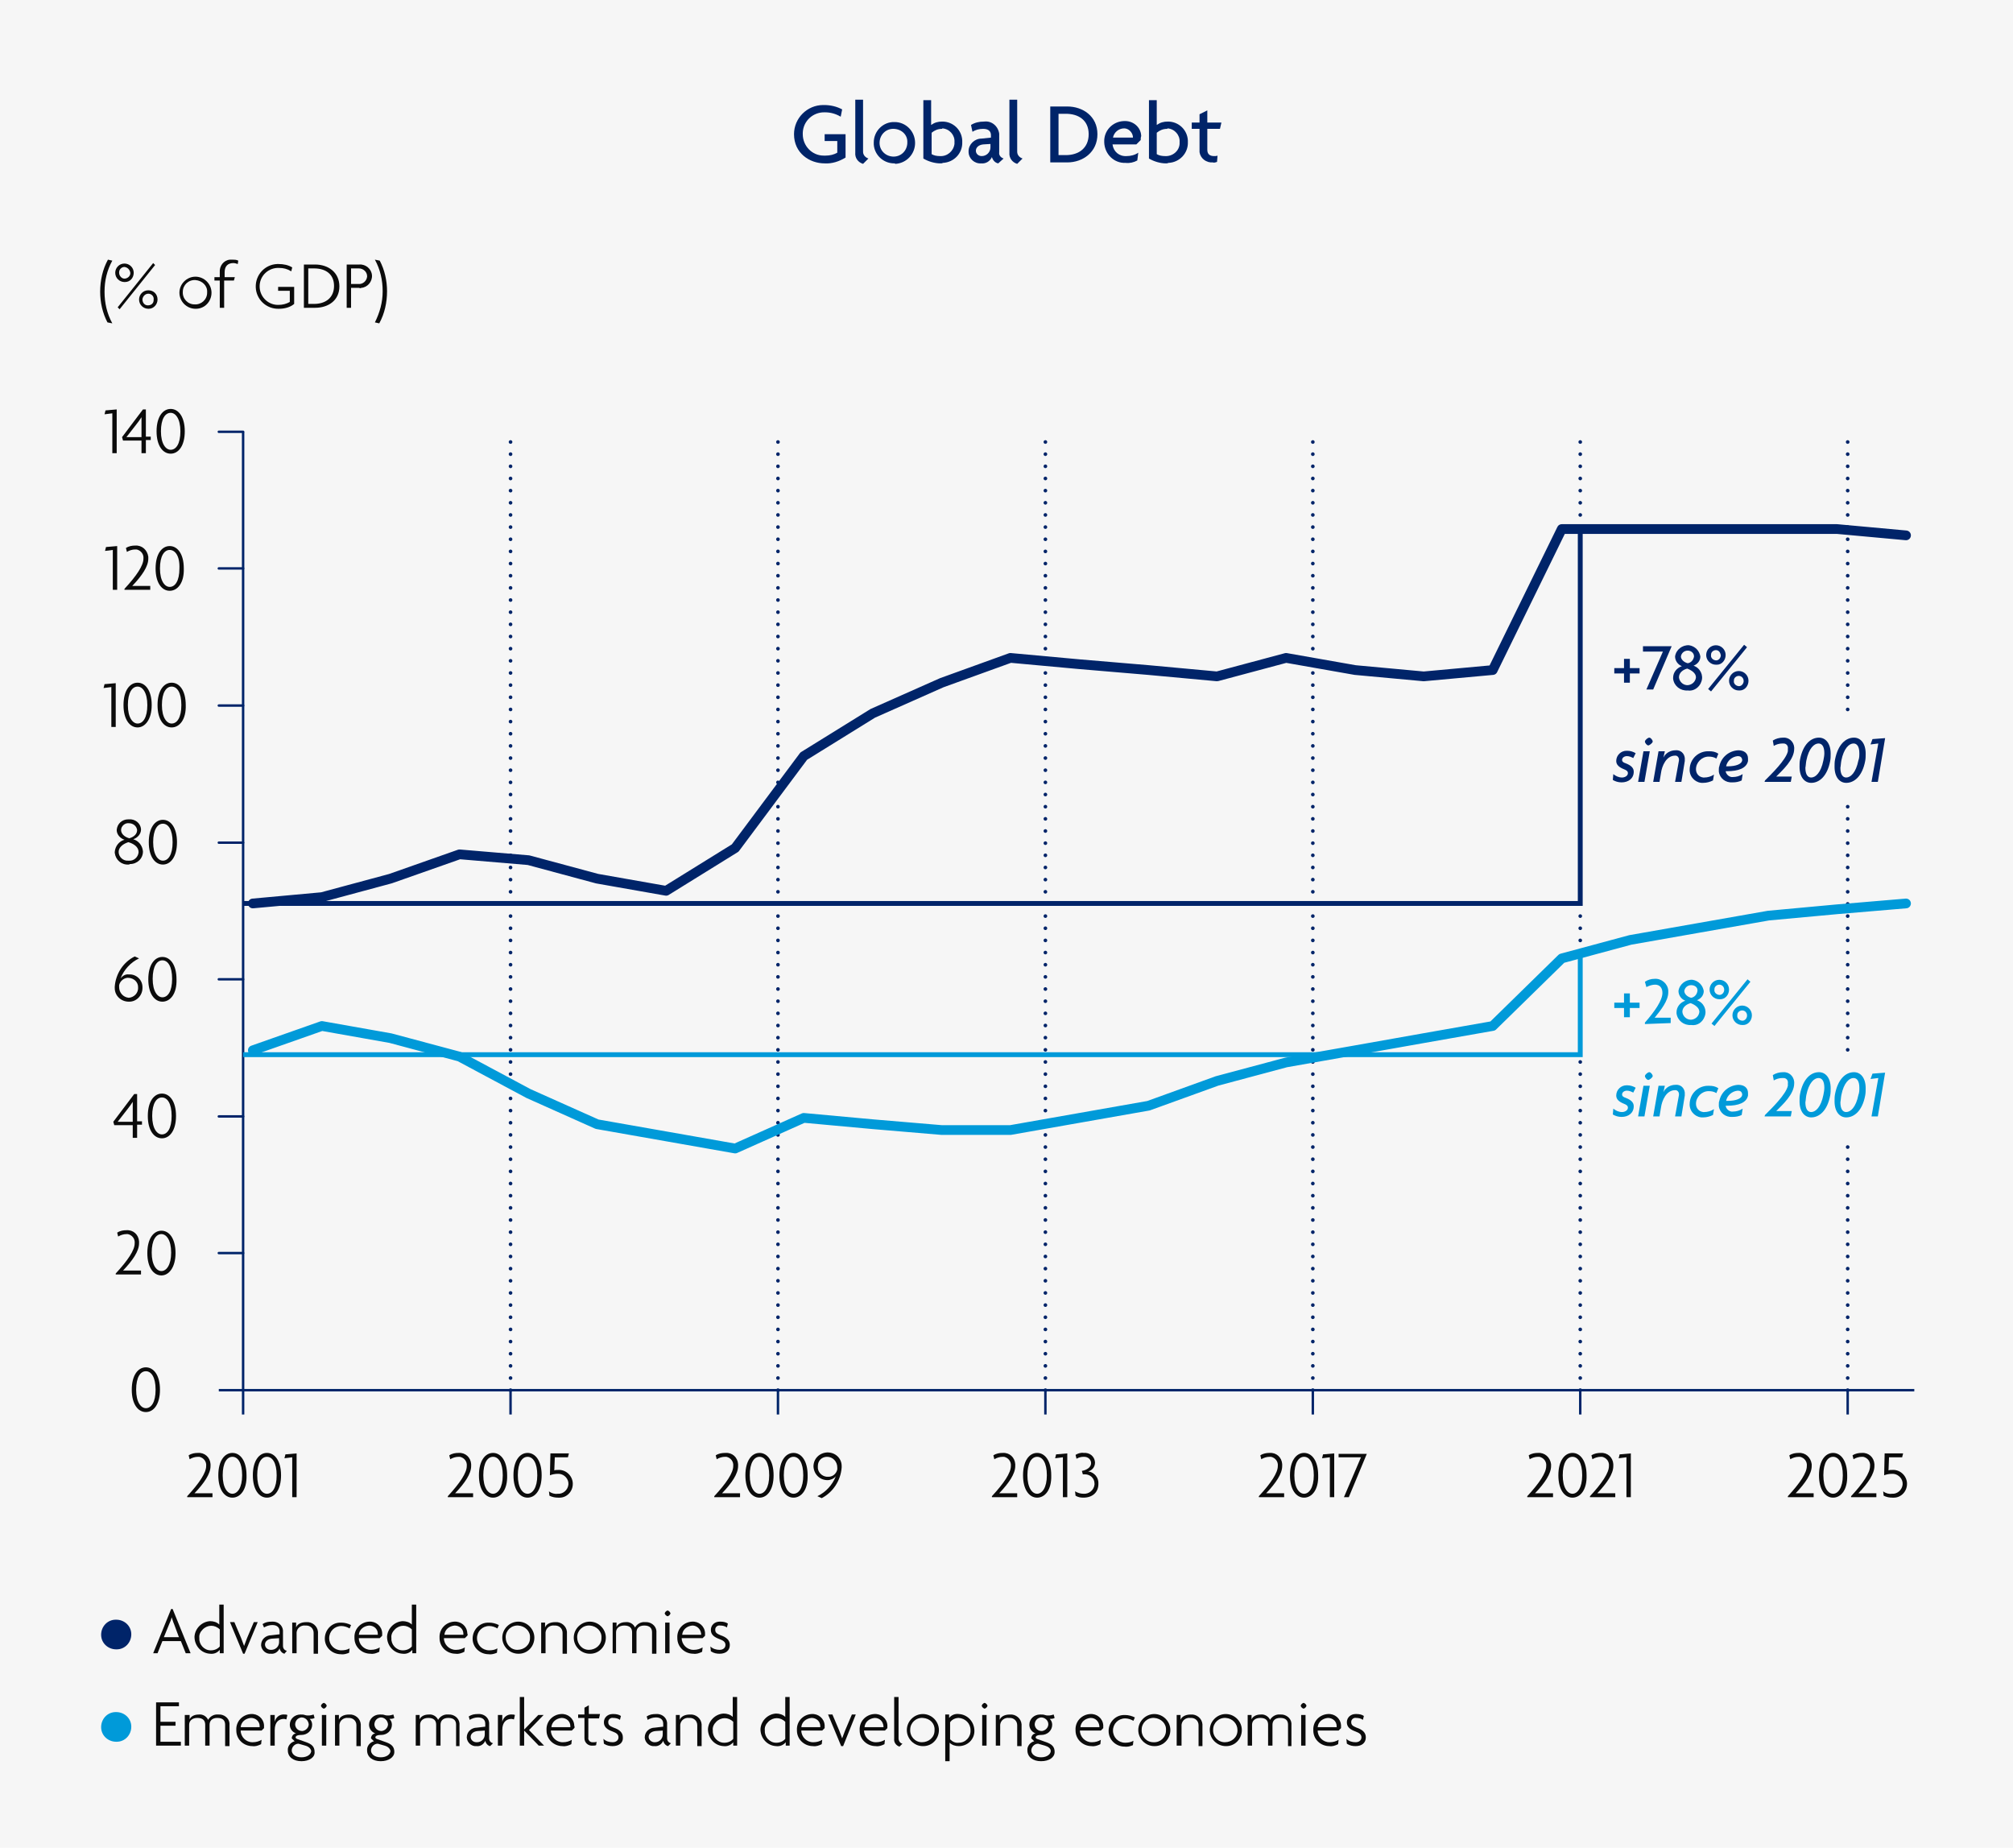<?xml version="1.0" encoding="utf-8"?>
<!-- Generator: Adobe Illustrator 25.0.1, SVG Export Plug-In . SVG Version: 6.00 Build 0)  -->
<svg version="1.1" id="Layer_1" xmlns="http://www.w3.org/2000/svg" xmlns:xlink="http://www.w3.org/1999/xlink" x="0px" y="0px"
	 viewBox="0 0 414 380" style="enable-background:new 0 0 414 380;" xml:space="preserve">
<style type="text/css">
	.st0{fill:#F6F6F6;}
	.st1{fill:none;stroke:#002469;stroke-width:0.75;stroke-linecap:round;stroke-miterlimit:10;stroke-dasharray:0,2.5;}
	.st2{fill:#0B0B0B;}
	.st3{fill:#002469;}
	.st4{fill:none;stroke:#002469;stroke-width:0.5;stroke-miterlimit:10;}
	.st5{fill:none;stroke:#002469;stroke-width:0.5;stroke-linecap:round;stroke-miterlimit:10;}
	.st6{fill:#009AD9;}
	.st7{fill:none;stroke:#009AD9;stroke-miterlimit:10;}
	.st8{fill:none;stroke:#002469;stroke-miterlimit:10;}
	.st9{fill:none;stroke:#002469;stroke-width:2;stroke-linecap:round;stroke-linejoin:round;}
	.st10{fill:none;stroke:#009AD9;stroke-width:2;stroke-linecap:round;stroke-linejoin:round;}
</style>
<g id="bcbbd4c3-ff53-4acb-b3d5-cd79c6ea0dd0">
	<g id="aa193c6e-cc06-448f-9548-6a8bb448a387">
		<rect class="st0" width="414" height="380"/>
		<line class="st1" x1="325" y1="285.9" x2="325" y2="88.8"/>
		<line class="st1" x1="380" y1="285.9" x2="380" y2="88.8"/>
		<line class="st1" x1="105" y1="285.9" x2="105" y2="88.8"/>
		<line class="st1" x1="160" y1="285.9" x2="160" y2="88.8"/>
		<line class="st1" x1="215" y1="285.9" x2="215" y2="88.8"/>
		<line class="st1" x1="270" y1="285.9" x2="270" y2="88.8"/>
		<path class="st2" d="M21.5,60c0,2.3,0.5,4.5,1.6,6.5l-1-0.2c-1-1.9-1.5-4.1-1.5-6.3c0-2.3,0.5-4.6,1.6-6.6l0.9,0.2
			C22,55.6,21.5,57.7,21.5,60z"/>
		<path class="st2" d="M25.6,58c-1,0-1.9-0.8-1.9-1.9c0-1,0.8-1.9,1.9-1.9c1,0,1.9,0.8,1.9,1.9c0,0,0,0,0,0c0,1-0.7,1.9-1.8,1.9
			C25.7,58,25.6,58,25.6,58z M24.6,63.6l-0.4-0.4l7.3-9.1l0.4,0.4L24.6,63.6z M25.6,54.9c-0.6,0-1.1,0.5-1.1,1.1c0,0,0,0.1,0,0.1
			c0,0.6,0.5,1.2,1.1,1.2c0.6,0,1.2-0.5,1.2-1.1c0,0,0-0.1,0-0.1C26.7,55.5,26.3,55,25.6,54.9C25.6,54.9,25.6,54.9,25.6,54.9
			L25.6,54.9z M30.5,63.5c-1,0-1.9-0.8-1.9-1.9c0-1,0.8-1.9,1.9-1.9s1.9,0.8,1.9,1.9c0,0,0,0,0,0c0,1-0.8,1.9-1.8,1.9
			C30.6,63.5,30.5,63.5,30.5,63.5z M30.5,60.4c-0.6,0-1.1,0.5-1.2,1.1c0,0,0,0.1,0,0.1c0,0.6,0.4,1.2,1.1,1.2s1.2-0.4,1.2-1.1
			c0,0,0-0.1,0-0.1C31.7,61,31.2,60.4,30.5,60.4C30.6,60.4,30.5,60.4,30.5,60.4z"/>
		<path class="st2" d="M40.2,63.5c-1.8,0-3.3-1.5-3.3-3.3c0-1.8,1.5-3.3,3.3-3.3c1.8,0,3.3,1.5,3.3,3.3c0,1.8-1.4,3.3-3.2,3.3
			C40.3,63.5,40.2,63.5,40.2,63.5z M40.2,57.6c-1.4-0.1-2.6,1-2.6,2.4c-0.1,1.4,1,2.6,2.4,2.6c1.4,0.1,2.6-1,2.6-2.4
			c0,0,0-0.1,0-0.1C42.7,58.8,41.6,57.7,40.2,57.6C40.2,57.6,40.2,57.6,40.2,57.6z"/>
		<path class="st2" d="M48.9,54.3c-0.3-0.1-0.6-0.2-0.9-0.2c-1.1,0-1.8,0.6-1.8,1.9V57h2.1l-0.2,0.7h-2v5.6h-0.9v-5.6h-1.1V57h1.1
			v-1c-0.1-1.3,0.8-2.5,2.1-2.6c0.2,0,0.3,0,0.5,0c0.4,0,0.8,0,1.2,0.2L48.9,54.3z"/>
		<path class="st2" d="M57.4,63.5c-2.6,0.1-4.7-1.9-4.8-4.4c-0.1-2.6,1.9-4.7,4.4-4.8c0.1,0,0.2,0,0.3,0c1,0,2,0.2,2.8,0.7l-0.2,0.8
			c-0.8-0.5-1.6-0.7-2.5-0.7c-2.1-0.1-3.9,1.5-4,3.6c-0.1,2.1,1.5,3.9,3.6,4c0.1,0,0.2,0,0.3,0c0.8,0,1.6-0.2,2.3-0.6v-2.3h-2.4V59
			h3.3v3.5C59.7,63.2,58.5,63.5,57.4,63.5z"/>
		<path class="st2" d="M64.8,63.3h-2.3v-8.9h2.3c2.7,0,5,1.6,5,4.5S67.5,63.3,64.8,63.3z M64.6,55.2h-1.2v7.3h1.2
			c2.4,0,4.1-1.3,4.1-3.7S67,55.2,64.6,55.2z"/>
		<path class="st2" d="M73.9,59.2h-1.7v4.1h-0.9v-8.9h2.6c1.3-0.1,2.5,0.9,2.6,2.2s-0.9,2.5-2.2,2.6C74.1,59.3,74,59.3,73.9,59.2
			L73.9,59.2z M73.7,55.2h-1.5v3.2h1.5c0.9,0.1,1.7-0.6,1.8-1.5c0,0,0-0.1,0-0.1c0-0.9-0.8-1.6-1.7-1.6
			C73.8,55.2,73.8,55.2,73.7,55.2z"/>
		<path class="st2" d="M78,66.5l-0.9-0.2c1-2,1.6-4.1,1.6-6.4c0-2.3-0.5-4.5-1.6-6.5l1,0.2c1,1.9,1.5,4.1,1.5,6.3
			C79.6,62.2,79.1,64.5,78,66.5z"/>
		<path class="st3" d="M169.6,33.6c-3.1,0-6.3-2.1-6.3-6c0-3.3,2.7-6,6-6c0.1,0,0.1,0,0.2,0c1.3,0,2.6,0.3,3.7,0.9l-0.3,1.5
			c-1-0.6-2.1-0.9-3.2-0.9c-2.4-0.1-4.5,1.7-4.6,4.2c0,0.1,0,0.2,0,0.3c0,2.4,1.9,4.4,4.3,4.4c0.1,0,0.3,0,0.4,0
			c0.9,0,1.7-0.2,2.4-0.6V29h-2.6v-1.4h4.3v4.8C172.6,33.2,171.1,33.7,169.6,33.6z"/>
		<path class="st3" d="M177.5,33.7c-1-0.3-1.7-1.2-1.6-2.3V20.5h1.6v10.7c0,0.7,0.5,1.2,1.1,1.4L177.5,33.7z"/>
		<path class="st3" d="M183.9,33.6c-2.4,0-4.3-2-4.2-4.3c0-2.4,2-4.3,4.3-4.2c2.3,0,4.2,1.9,4.2,4.3c0,2.3-1.8,4.2-4.1,4.3
			C184.1,33.6,184,33.6,183.9,33.6z M183.9,26.5c-1.6-0.1-2.9,1.1-3,2.7c-0.1,1.6,1.1,2.9,2.7,3c1.6,0.1,2.9-1.1,3-2.7
			c0-0.1,0-0.1,0-0.2C186.7,27.8,185.5,26.6,183.9,26.5C184,26.5,184,26.5,183.9,26.5z"/>
		<path class="st3" d="M193.4,33.6c-1.2,0-2.5-0.4-3.5-1v-12h1.6v5.1c0.7-0.5,1.4-0.7,2.3-0.7c2.2,0,4,1.7,4.1,3.9
			c0,0.1,0,0.2,0,0.3c0.1,2.3-1.7,4.2-4,4.3C193.8,33.6,193.6,33.6,193.4,33.6z M193.7,26.5c-0.8,0-1.5,0.3-2.1,0.8v4.4
			c0.5,0.3,1.1,0.4,1.7,0.4c1.5,0.1,2.8-1,3-2.5c0-0.1,0-0.3,0-0.4c0.1-1.4-1-2.7-2.5-2.8C193.8,26.5,193.7,26.5,193.7,26.5
			L193.7,26.5z"/>
		<path class="st3" d="M205.3,33.6c-0.6-0.1-1.1-0.6-1.3-1.3c-0.4,0.9-1.3,1.4-2.2,1.3c-1.4,0.1-2.6-1-2.6-2.4c0,0,0-0.1,0-0.1
			c0-1.4,1.2-2.6,2.7-2.6l1.9-0.2v-0.5c0-0.7-0.4-1.3-1.6-1.3c-0.8,0-1.6,0.2-2.2,0.6l-0.3-1.4c0.8-0.5,1.7-0.7,2.7-0.7
			c1.6-0.2,2.9,1,3.1,2.5c0,0.1,0,0.3,0,0.5v3.3c-0.1,0.6,0.3,1.1,0.9,1.3L205.3,33.6z M203.8,29.6l-1.6,0.1c-1,0.1-1.5,0.7-1.5,1.3
			c0,0.6,0.5,1.1,1.2,1.1c0,0,0,0,0,0c1,0,1.8-0.8,1.8-1.8c0,0,0,0,0-0.1V29.6z"/>
		<path class="st3" d="M209.2,33.7c-1-0.3-1.7-1.2-1.6-2.3V20.5h1.6v10.7c0,0.7,0.5,1.2,1.1,1.4L209.2,33.7z"/>
		<path class="st3" d="M219.5,33.4h-3.5V21.9h3.5c3.2,0,6.2,2,6.2,5.7S222.7,33.4,219.5,33.4z M219.2,23.4h-1.5v8.5h1.5
			c2.6,0,4.7-1.4,4.7-4.3S221.8,23.4,219.2,23.4z"/>
		<path class="st3" d="M234.6,28.8l-0.9,0.9h-4.9c0.2,1.5,1.4,2.5,2.9,2.4c0.8,0,1.7-0.2,2.4-0.7l-0.2,1.6c-0.7,0.4-1.6,0.6-2.4,0.5
			c-2.4,0.1-4.3-1.8-4.4-4.2c0,0,0-0.1,0-0.1c-0.1-2.3,1.7-4.2,4-4.3c0,0,0.1,0,0.1,0c1.8-0.1,3.4,1.2,3.5,3c0,0,0,0.1,0,0.1
			C234.6,28.3,234.6,28.5,234.6,28.8z M231.2,26.4c-1.1,0-2.1,0.8-2.3,1.9h4.1c0-0.1,0-0.1,0-0.2C232.9,27.2,232.1,26.4,231.2,26.4z
			"/>
		<path class="st3" d="M239.8,33.6c-1.2,0-2.5-0.4-3.5-1v-12h1.6v5.1c0.7-0.5,1.4-0.7,2.3-0.7c2.2,0,4,1.7,4.1,3.9
			c0,0.1,0,0.2,0,0.3c0.1,2.3-1.7,4.2-4,4.3C240.1,33.6,240,33.6,239.8,33.6z M240,26.5c-0.8,0-1.5,0.3-2.1,0.8v4.4
			c0.5,0.3,1.1,0.4,1.7,0.4c1.5,0.1,2.9-1,3-2.5c0-0.1,0-0.3,0-0.4c0.1-1.4-1-2.7-2.5-2.8C240.1,26.5,240.1,26.5,240,26.5z"/>
		<path class="st3" d="M250.9,26.5h-2.6v4.3c0,0.9,0.5,1.3,1.4,1.3c0.3,0,0.5,0,0.7-0.1l-0.1,1.3c-0.3,0.1-0.6,0.2-0.9,0.1
			c-1.3,0.1-2.5-0.8-2.7-2.1c0-0.1,0-0.2,0-0.3v-4.5h-1.6v-1.3h1.6v-1.7l1.6-0.8v2.5h2.9L250.9,26.5z"/>
		<line class="st4" x1="105" y1="290.9" x2="105" y2="285.9"/>
		<line class="st4" x1="160" y1="290.9" x2="160" y2="285.9"/>
		<line class="st4" x1="215" y1="290.9" x2="215" y2="285.9"/>
		<line class="st4" x1="270" y1="290.9" x2="270" y2="285.9"/>
		<line class="st4" x1="325" y1="290.9" x2="325" y2="285.9"/>
		<line class="st4" x1="380" y1="290.9" x2="380" y2="285.9"/>
		<line class="st4" x1="393.7" y1="285.9" x2="45" y2="285.9"/>
		<path class="st2" d="M30,290.4c-1.6,0-2.9-1.6-2.9-4.6c0-3,1.3-4.6,2.9-4.6s2.9,1.6,2.9,4.6C32.9,288.8,31.6,290.4,30,290.4z
			 M30,282c-1.1,0-2,1.2-2,3.8c0,2.6,1,3.8,2,3.8c1.1,0,2-1.2,2-3.8S31.1,282,30,282L30,282z"/>
		<path class="st2" d="M38.5,307.9v-0.2c2.5-2.7,3.9-4.8,3.9-6.2c0.1-0.9-0.5-1.7-1.4-1.9c-0.1,0-0.2,0-0.3,0
			c-0.6,0-1.2,0.2-1.7,0.5l-0.2-0.8c0.6-0.4,1.3-0.5,1.9-0.5c1.4-0.1,2.5,0.9,2.6,2.3c0,0.1,0,0.3,0,0.4c0,1.6-1.3,3.5-3.3,5.6h3.7
			v0.8L38.5,307.9z"/>
		<path class="st2" d="M47.8,308c-1.6,0-2.9-1.6-2.9-4.6c0-3,1.3-4.6,2.9-4.6s2.9,1.6,2.9,4.6C50.8,306.4,49.4,308,47.8,308z
			 M47.8,299.6c-1.1,0-2,1.2-2,3.8c0,2.6,1,3.8,2,3.8s2-1.2,2-3.8S48.9,299.6,47.8,299.6L47.8,299.6z"/>
		<path class="st2" d="M54.9,308c-1.6,0-2.9-1.6-2.9-4.6c0-3,1.3-4.6,2.9-4.6s2.9,1.6,2.9,4.6C57.8,306.4,56.5,308,54.9,308z
			 M54.9,299.6c-1.1,0-2,1.2-2,3.8c0,2.6,1,3.8,2,3.8c1.1,0,2-1.2,2-3.8S56,299.6,54.9,299.6L54.9,299.6z"/>
		<path class="st2" d="M60.1,307.9v-8.2l-1.6,0.2l0.2-0.8l2.3-0.2v9L60.1,307.9z"/>
		<path class="st2" d="M367.7,307.9v-0.2c2.5-2.7,3.9-4.8,3.9-6.2c0.1-0.9-0.5-1.7-1.4-1.9c-0.1,0-0.2,0-0.3,0
			c-0.6,0-1.2,0.2-1.7,0.5l-0.2-0.8c0.6-0.4,1.3-0.5,1.9-0.5c1.4-0.1,2.5,0.9,2.7,2.3c0,0.1,0,0.3,0,0.4c0,1.6-1.3,3.5-3.3,5.6h3.7
			v0.8L367.7,307.9z"/>
		<path class="st2" d="M377,308c-1.6,0-2.9-1.6-2.9-4.6c0-3,1.3-4.6,2.9-4.6s2.9,1.6,2.9,4.6C380,306.4,378.6,308,377,308z
			 M377,299.6c-1.1,0-2,1.2-2,3.8c0,2.6,1,3.8,2,3.8s2-1.2,2-3.8S378.1,299.6,377,299.6L377,299.6z"/>
		<path class="st2" d="M380.7,307.9v-0.2c2.5-2.7,3.9-4.8,3.9-6.2c0.1-0.9-0.5-1.7-1.4-1.9c-0.1,0-0.2,0-0.3,0
			c-0.6,0-1.2,0.2-1.7,0.5l-0.2-0.8c0.6-0.4,1.3-0.5,1.9-0.5c1.4-0.1,2.5,0.9,2.6,2.3c0,0.1,0,0.3,0,0.4c0,1.6-1.3,3.5-3.3,5.6h3.7
			v0.8L380.7,307.9z"/>
		<path class="st2" d="M389.2,308c-0.6,0-1.2-0.1-1.8-0.4l-0.1-0.9c0.5,0.4,1.2,0.6,1.8,0.5c1.1,0.1,2.1-0.8,2.2-1.9
			c0.1-1.1-0.8-2.1-1.9-2.2c-0.1,0-0.2,0-0.3,0c-0.5,0-1.1,0.1-1.6,0.3l0.1-4.5h3.8l-0.2,0.8h-2.7l-0.1,2.7c0.2-0.1,0.5-0.1,0.8-0.1
			c1.5-0.1,2.9,1.1,3,2.7c0,0.1,0,0.1,0,0.2c0,1.5-1.2,2.8-2.7,2.8C389.4,308,389.3,308,389.2,308z"/>
		<path class="st2" d="M92.1,307.9v-0.2c2.5-2.7,3.9-4.8,3.9-6.2c0.1-0.9-0.5-1.7-1.4-1.9c-0.1,0-0.2,0-0.3,0
			c-0.6,0-1.2,0.2-1.7,0.5l-0.2-0.8c0.6-0.4,1.3-0.5,1.9-0.5c1.4-0.1,2.5,0.9,2.6,2.3c0,0.1,0,0.3,0,0.4c0,1.6-1.3,3.5-3.3,5.6h3.7
			v0.8L92.1,307.9z"/>
		<path class="st2" d="M101.4,308c-1.6,0-2.9-1.6-2.9-4.6c0-3,1.3-4.6,2.9-4.6s2.9,1.6,2.9,4.6C104.4,306.4,103,308,101.4,308z
			 M101.4,299.6c-1.1,0-2,1.2-2,3.8c0,2.6,1,3.8,2,3.8s2-1.2,2-3.8S102.5,299.6,101.4,299.6L101.4,299.6z"/>
		<path class="st2" d="M108.5,308c-1.6,0-2.9-1.6-2.9-4.6c0-3,1.3-4.6,2.9-4.6s2.9,1.6,2.9,4.6C111.4,306.4,110.1,308,108.5,308z
			 M108.5,299.6c-1.1,0-2,1.2-2,3.8c0,2.6,1,3.8,2,3.8s2-1.2,2-3.8S109.6,299.6,108.5,299.6L108.5,299.6z"/>
		<path class="st2" d="M114.8,308c-0.6,0-1.2-0.1-1.8-0.4l-0.1-0.9c0.5,0.4,1.2,0.6,1.8,0.5c1.1,0.1,2.1-0.8,2.2-1.9
			c0.1-1.1-0.8-2.1-1.9-2.2c-0.1,0-0.2,0-0.3,0c-0.5,0-1.1,0.1-1.6,0.3l0.1-4.5h3.8l-0.2,0.8h-2.7l-0.1,2.7c0.2-0.1,0.5-0.1,0.8-0.1
			c1.5-0.1,2.9,1.1,3,2.7c0,0.1,0,0.1,0,0.2c0,1.5-1.2,2.8-2.7,2.8C115,308,114.9,308,114.8,308z"/>
		<path class="st2" d="M146.9,307.9v-0.2c2.5-2.7,3.9-4.8,3.9-6.2c0.1-0.9-0.5-1.7-1.4-1.9c-0.1,0-0.2,0-0.3,0
			c-0.6,0-1.2,0.2-1.7,0.5l-0.2-0.8c0.6-0.4,1.3-0.5,2-0.5c1.4-0.1,2.5,0.9,2.6,2.3c0,0.1,0,0.3,0,0.4c0,1.6-1.3,3.5-3.3,5.6h3.7
			v0.8L146.9,307.9z"/>
		<path class="st2" d="M156.2,308c-1.6,0-2.9-1.6-2.9-4.6c0-3,1.3-4.6,2.9-4.6s2.9,1.6,2.9,4.6C159.1,306.4,157.8,308,156.2,308z
			 M156.2,299.6c-1.1,0-2,1.2-2,3.8c0,2.6,1,3.8,2,3.8s2-1.2,2-3.8S157.3,299.6,156.2,299.6L156.2,299.6z"/>
		<path class="st2" d="M163.2,308c-1.6,0-2.9-1.6-2.9-4.6c0-3,1.3-4.6,2.9-4.6s2.9,1.6,2.9,4.6C166.2,306.4,164.8,308,163.2,308z
			 M163.2,299.6c-1.1,0-2,1.2-2,3.8c0,2.6,1,3.8,2,3.8c1.1,0,2-1.2,2-3.8S164.3,299.6,163.2,299.6L163.2,299.6z"/>
		<path class="st2" d="M169,308.1l-0.9-0.4c1.7-0.8,3.1-2.3,3.8-4.1c-0.4,0.5-1.1,0.8-1.7,0.8c-1.6,0-2.8-1.2-2.9-2.8
			c0-1.6,1.2-2.8,2.8-2.9c0,0,0.1,0,0.1,0c1.6,0,2.9,1.2,2.9,2.8c0,0.1,0,0.2,0,0.3C172.9,304.5,171.3,306.9,169,308.1z
			 M170.1,299.6c-1.1,0-1.9,0.8-1.9,1.9c0,0,0,0.1,0,0.1c-0.1,1.1,0.8,2,1.8,2.1c0.1,0,0.1,0,0.2,0c1,0.1,1.8-0.6,2-1.5
			c0-0.1,0-0.3,0-0.4C172.2,300.6,171.3,299.6,170.1,299.6C170.1,299.6,170.1,299.6,170.1,299.6L170.1,299.6z"/>
		<path class="st2" d="M204,307.9v-0.2c2.5-2.7,3.9-4.8,3.9-6.2c0.1-0.9-0.5-1.7-1.4-1.9c-0.1,0-0.2,0-0.3,0c-0.6,0-1.2,0.2-1.7,0.5
			l-0.2-0.8c0.6-0.4,1.3-0.5,1.9-0.5c1.4-0.1,2.5,0.9,2.6,2.3c0,0.1,0,0.3,0,0.4c0,1.6-1.3,3.5-3.3,5.6h3.7v0.8L204,307.9z"/>
		<path class="st2" d="M213.3,308c-1.6,0-2.9-1.6-2.9-4.6c0-3,1.3-4.6,2.9-4.6s2.9,1.6,2.9,4.6C216.3,306.4,214.9,308,213.3,308z
			 M213.3,299.6c-1.1,0-2,1.2-2,3.8c0,2.6,1,3.8,2,3.8s2-1.2,2-3.8S214.4,299.6,213.3,299.6L213.3,299.6z"/>
		<path class="st2" d="M218.6,307.9v-8.2l-1.6,0.2l0.2-0.8l2.3-0.2v9L218.6,307.9z"/>
		<path class="st2" d="M222.8,308c-0.6,0-1.1-0.1-1.6-0.4l-0.1-0.9c0.5,0.3,1.1,0.5,1.7,0.5c1.2,0.1,2.2-0.8,2.3-1.9
			c0-0.1,0-0.1,0-0.2c0-1.1-0.9-1.9-2-1.9c0,0,0,0,0,0c-0.1,0-0.3,0-0.4,0l-0.2-0.7c1.1-0.2,1.9-0.8,1.9-1.6c0-0.7-0.6-1.3-1.4-1.3
			c0,0-0.1,0-0.1,0c-0.5,0-1,0.1-1.5,0.4l-0.2-0.8c0.5-0.3,1.1-0.5,1.7-0.4c1.2-0.1,2.2,0.7,2.3,1.9c0,0,0,0.1,0,0.1
			c0,0.9-0.6,1.6-1.4,1.8c1.3,0.2,2.2,1.3,2.1,2.6C225.9,306.8,224.8,308,222.8,308z"/>
		<path class="st2" d="M258.9,307.9v-0.2c2.5-2.7,3.9-4.8,3.9-6.2c0.1-0.9-0.5-1.7-1.4-1.9c-0.1,0-0.2,0-0.3,0
			c-0.6,0-1.2,0.2-1.7,0.5l-0.2-0.8c0.6-0.4,1.3-0.5,1.9-0.5c1.4-0.1,2.5,0.9,2.6,2.3c0,0.1,0,0.3,0,0.4c0,1.6-1.3,3.5-3.3,5.6h3.7
			v0.8L258.9,307.9z"/>
		<path class="st2" d="M268.2,308c-1.6,0-2.9-1.6-2.9-4.6c0-3,1.3-4.6,2.9-4.6s2.9,1.6,2.9,4.6C271.2,306.4,269.8,308,268.2,308z
			 M268.2,299.6c-1.1,0-2,1.2-2,3.8c0,2.6,1,3.8,2,3.8s2-1.2,2-3.8S269.3,299.6,268.2,299.6L268.2,299.6z"/>
		<path class="st2" d="M273.5,307.9v-8.2l-1.6,0.2l0.2-0.8l2.3-0.2v9L273.5,307.9z"/>
		<path class="st2" d="M277.4,307.9h-1l3.5-8.2h-4.6V299h5.8L277.4,307.9z"/>
		<path class="st2" d="M314.1,307.9v-0.2c2.5-2.7,3.9-4.8,3.9-6.2c0.1-0.9-0.5-1.7-1.4-1.9c-0.1,0-0.2,0-0.3,0
			c-0.6,0-1.2,0.2-1.7,0.5l-0.2-0.8c0.6-0.4,1.3-0.5,1.9-0.5c1.4-0.1,2.5,0.9,2.7,2.3c0,0.1,0,0.3,0,0.4c0,1.6-1.3,3.5-3.3,5.6h3.7
			v0.8L314.1,307.9z"/>
		<path class="st2" d="M323.4,308c-1.6,0-2.9-1.6-2.9-4.6c0-3,1.3-4.6,2.9-4.6s2.9,1.6,2.9,4.6C326.4,306.4,325,308,323.4,308z
			 M323.4,299.6c-1.1,0-2,1.2-2,3.8c0,2.6,1,3.8,2,3.8s2-1.2,2-3.8S324.5,299.6,323.4,299.6L323.4,299.6z"/>
		<path class="st2" d="M327,307.9v-0.2c2.5-2.7,3.9-4.8,3.9-6.2c0.1-0.9-0.5-1.7-1.4-1.9c-0.1,0-0.2,0-0.3,0c-0.6,0-1.2,0.2-1.7,0.5
			l-0.2-0.8c0.6-0.4,1.3-0.5,1.9-0.5c1.4-0.1,2.5,0.9,2.6,2.3c0,0.1,0,0.3,0,0.4c0,1.6-1.3,3.5-3.3,5.6h3.7v0.8L327,307.9z"/>
		<path class="st2" d="M334.5,307.9v-8.2l-1.6,0.2l0.2-0.8l2.3-0.2v9L334.5,307.9z"/>
		<path class="st2" d="M23.8,262.1v-0.2c2.5-2.7,3.9-4.8,3.9-6.2c0.1-0.9-0.5-1.7-1.4-1.9c-0.1,0-0.2,0-0.3,0
			c-0.6,0-1.2,0.2-1.7,0.5l-0.2-0.8c0.6-0.4,1.3-0.5,1.9-0.5c1.4-0.1,2.5,0.9,2.6,2.3c0,0.1,0,0.3,0,0.4c0,1.6-1.3,3.5-3.3,5.6H29
			v0.8L23.8,262.1z"/>
		<path class="st2" d="M33.2,262.3c-1.6,0-2.9-1.6-2.9-4.6c0-3,1.3-4.6,2.9-4.6s2.9,1.6,2.9,4.6C36.1,260.7,34.7,262.3,33.2,262.3z
			 M33.2,253.8c-1.1,0-2,1.2-2,3.8c0,2.6,1,3.8,2,3.8s2-1.2,2-3.8S34.2,253.8,33.2,253.8z"/>
		<path class="st2" d="M28.2,231.4v2.6h-0.9v-2.6h-3.8l-0.2-0.7l4.3-5.7h0.6v5.6h1v0.7H28.2z M27.3,226.6c-0.3,0.5-0.7,1-1,1.4
			l-2.1,2.7h3.1v-2.7C27.3,227.5,27.3,227.1,27.3,226.6L27.3,226.6z"/>
		<path class="st2" d="M33.3,234.1c-1.6,0-2.9-1.6-2.9-4.6c0-3,1.3-4.6,2.9-4.6s2.9,1.6,2.9,4.6C36.2,232.5,34.9,234.1,33.3,234.1z
			 M33.3,225.7c-1.1,0-2,1.2-2,3.8c0,2.6,1,3.8,2,3.8c1.1,0,2-1.2,2-3.8S34.4,225.7,33.3,225.7z"/>
		<path class="st2" d="M26.5,206c-1.6,0-2.9-1.2-2.9-2.8c0-0.1,0-0.2,0-0.3c0.2-2.6,1.7-5,4.1-6.2l0.9,0.4c-1.7,0.8-3.1,2.3-3.8,4.1
			c0.4-0.5,1-0.9,1.7-0.8c1.5-0.1,2.8,1.1,2.8,2.6c0,0.1,0,0.2,0,0.2c0,1.5-1.2,2.8-2.7,2.8C26.7,206,26.6,206,26.5,206z
			 M26.5,201.1c-0.9-0.1-1.8,0.6-2,1.5c0,0.1,0,0.3,0,0.4c0,1.1,0.8,2.1,2,2.2c0,0,0,0,0,0c1.1-0.1,2-1,1.9-2.2
			C28.4,202,27.6,201.2,26.5,201.1z"/>
		<path class="st2" d="M33.4,206c-1.6,0-2.9-1.6-2.9-4.6c0-3,1.3-4.6,2.9-4.6s2.9,1.6,2.9,4.6C36.4,204.4,35,206,33.4,206z
			 M33.4,197.5c-1.1,0-2,1.2-2,3.8c0,2.6,1,3.8,2,3.8c1.1,0,2-1.2,2-3.8S34.5,197.5,33.4,197.5z"/>
		<path class="st2" d="M26.5,177.8c-1.5,0.1-2.7-0.9-2.9-2.4c0-0.1,0-0.1,0-0.2c0.1-1.2,0.9-2.2,2-2.5c-0.9-0.3-1.6-1.1-1.6-2
			c0.1-1.3,1.1-2.2,2.4-2.2c0,0,0.1,0,0.1,0c1.3-0.1,2.4,0.8,2.5,2c0,0,0,0.1,0,0.1c0,0.9-0.7,1.7-1.6,2c1.1,0.3,1.9,1.3,2,2.5
			c0,1.5-1.2,2.6-2.7,2.6C26.6,177.8,26.5,177.8,26.5,177.8z M26.4,173.2c-1,0.3-2,1-2,2c0,1,0.9,1.9,2,1.8c0,0,0,0,0.1,0
			c1,0.1,1.9-0.7,2-1.7c0,0,0-0.1,0-0.1C28.5,174.2,27.5,173.5,26.4,173.2L26.4,173.2z M26.5,169.3c-0.8-0.1-1.6,0.6-1.6,1.4
			c0,0,0,0,0,0c0,0.7,0.6,1.4,1.7,1.7c1-0.3,1.6-0.9,1.6-1.7C28.1,169.9,27.4,169.3,26.5,169.3C26.5,169.3,26.5,169.3,26.5,169.3z"
			/>
		<path class="st2" d="M33.5,177.8c-1.6,0-2.9-1.6-2.9-4.6c0-3,1.3-4.6,2.9-4.6s2.9,1.6,2.9,4.6C36.4,176.2,35.1,177.8,33.5,177.8z
			 M33.5,169.4c-1.1,0-2,1.2-2,3.8c0,2.6,1,3.8,2,3.8c1.1,0,2-1.2,2-3.8S34.6,169.4,33.5,169.4L33.5,169.4z"/>
		<path class="st2" d="M22.9,149.5v-8.2l-1.6,0.2l0.2-0.8l2.3-0.2v9H22.9z"/>
		<path class="st2" d="M28.3,149.6c-1.6,0-2.9-1.6-2.9-4.6c0-3,1.3-4.6,2.9-4.6s2.9,1.6,2.9,4.6C31.2,148,29.8,149.6,28.3,149.6z
			 M28.3,141.2c-1.1,0-2,1.2-2,3.8c0,2.6,1,3.8,2,3.8c1.1,0,2-1.2,2-3.8S29.3,141.2,28.3,141.2z"/>
		<path class="st2" d="M35.3,149.6c-1.6,0-2.9-1.6-2.9-4.6c0-3,1.3-4.6,2.9-4.6s2.9,1.6,2.9,4.6C38.3,148,36.9,149.6,35.3,149.6z
			 M35.3,141.2c-1.1,0-2,1.2-2,3.8c0,2.6,1,3.8,2,3.8c1.1,0,2-1.2,2-3.8S36.4,141.2,35.3,141.2z"/>
		<path class="st2" d="M23.2,121.3v-8.2l-1.6,0.2l0.2-0.8l2.3-0.2v9H23.2z"/>
		<path class="st2" d="M25.6,121.3v-0.2c2.5-2.7,3.9-4.8,3.9-6.2c0.1-0.9-0.5-1.7-1.4-1.9c-0.1,0-0.2,0-0.3,0
			c-0.6,0-1.2,0.2-1.7,0.5l-0.2-0.8c0.6-0.4,1.3-0.5,1.9-0.5c1.4-0.1,2.5,0.9,2.7,2.3c0,0.1,0,0.3,0,0.4c0,1.6-1.3,3.5-3.3,5.6h3.7
			v0.8L25.6,121.3z"/>
		<path class="st2" d="M34.9,121.5c-1.6,0-2.9-1.6-2.9-4.6c0-3,1.3-4.6,2.9-4.6s2.9,1.6,2.9,4.6C37.9,119.9,36.5,121.5,34.9,121.5z
			 M34.9,113.1c-1.1,0-2,1.2-2,3.8c0,2.6,1,3.8,2,3.8c1.1,0,2-1.2,2-3.8C37,114.3,36,113.1,34.9,113.1z"/>
		<path class="st2" d="M23.1,93.2V85l-1.6,0.2l0.2-0.8l2.3-0.2v9L23.1,93.2z"/>
		<path class="st2" d="M30,90.6v2.6h-0.9v-2.6h-3.8l-0.2-0.7l4.3-5.7H30v5.6h1v0.7H30z M29.1,85.8c-0.3,0.5-0.7,1-1,1.4L26,89.9h3.1
			v-2.7C29.1,86.7,29.1,86.3,29.1,85.8L29.1,85.8z"/>
		<path class="st2" d="M35.1,93.3c-1.6,0-2.9-1.6-2.9-4.6c0-3,1.3-4.6,2.9-4.6s2.9,1.6,2.9,4.6C38,91.7,36.7,93.3,35.1,93.3z
			 M35.1,84.9c-1.1,0-2,1.2-2,3.8c0,2.6,1,3.8,2,3.8c1.1,0,2-1.2,2-3.8S36.1,84.9,35.1,84.9z"/>
		<line class="st5" x1="50" y1="116.9" x2="45" y2="116.9"/>
		<line class="st5" x1="50" y1="145.1" x2="45" y2="145.1"/>
		<line class="st5" x1="50" y1="173.3" x2="45" y2="173.3"/>
		<line class="st5" x1="50" y1="201.4" x2="45" y2="201.4"/>
		<line class="st5" x1="50" y1="229.6" x2="45" y2="229.6"/>
		<line class="st5" x1="50" y1="257.7" x2="45" y2="257.7"/>
		<line class="st5" x1="50" y1="88.8" x2="45" y2="88.8"/>
		<line class="st4" x1="50" y1="290.9" x2="50" y2="88.8"/>
		<path class="st3" d="M23.9,339.2c-1.7,0-3.1-1.3-3.1-3c0-1.7,1.3-3.1,3-3.1c0,0,0.1,0,0.1,0c1.7,0,3.1,1.3,3.1,3
			c0,1.7-1.3,3.1-3,3.1C24,339.2,24,339.2,23.9,339.2z"/>
		<path class="st2" d="M38.2,340l-1-2.5h-3.8l-1,2.5h-0.9l3.7-9.1h0.3l3.7,9.1H38.2z M35.8,334c-0.2-0.4-0.3-0.9-0.5-1.4h0
			c-0.1,0.5-0.3,1-0.5,1.4l-1.1,2.7h3.1L35.8,334z"/>
		<path class="st2" d="M45.2,340v-0.7h0c-0.5,0.6-1.2,0.9-2,0.8c-1.8-0.1-3.2-1.6-3.2-3.5c0.1-1.7,1.5-3.1,3.2-3.2
			c0.7,0,1.4,0.2,1.9,0.7V330h0.9v10H45.2z M45.2,335.1c-1-1-2.5-1-3.5,0c-0.5,0.5-0.8,1.1-0.7,1.8c-0.1,1.3,1,2.5,2.3,2.5
			c0,0,0.1,0,0.1,0c0.7,0,1.4-0.3,1.8-0.8V335.1z"/>
		<path class="st2" d="M50.3,340.1H50l-2.7-6.5h0.9l1.4,3.3c0.2,0.5,0.4,1.1,0.6,1.6h0c0.2-0.5,0.4-1.1,0.6-1.6l1.4-3.3H53
			L50.3,340.1z"/>
		<path class="st2" d="M58.5,340.1c-0.5-0.1-0.9-0.6-1-1.1c-0.3,0.7-1,1.2-1.8,1.1c-1,0.1-1.9-0.7-2-1.7c0,0,0-0.1,0-0.1
			c0-1.1,0.9-2,2.1-2l1.7-0.2v-0.6c0-0.8-0.5-1.3-1.5-1.3c-0.6,0-1.2,0.2-1.7,0.5L54,334c0.6-0.4,1.2-0.5,1.9-0.5
			c1.2-0.1,2.2,0.7,2.3,1.8c0,0.1,0,0.2,0,0.3v2.9c0,0.5,0.3,0.9,0.8,1L58.5,340.1z M57.4,336.9l-1.5,0.1c-0.9,0.1-1.4,0.6-1.4,1.2
			c0,0.6,0.5,1.1,1.2,1.1c0,0,0,0,0.1,0c0.9,0,1.6-0.7,1.6-1.6c0,0,0,0,0,0L57.4,336.9z"/>
		<path class="st2" d="M64.5,340v-4.2c0-0.9-0.7-1.5-1.5-1.5c-0.1,0-0.1,0-0.2,0c-0.9-0.1-1.7,0.5-1.8,1.4c0,0,0,0.1,0,0.1v4.2h-0.9
			v-6.3h0.8v1h0c0.2-0.6,0.9-1.1,2.1-1.1c1.2-0.1,2.3,0.8,2.4,2c0,0.1,0,0.2,0,0.2v4.3H64.5z"/>
		<path class="st2" d="M71.9,334.9c-0.5-0.3-1.1-0.5-1.7-0.5c-1.4,0-2.5,1.1-2.5,2.5c0,1.4,1.1,2.5,2.5,2.5l0,0
			c0.6,0,1.2-0.1,1.7-0.4l-0.1,0.9c-0.5,0.2-1.1,0.4-1.7,0.3c-1.8,0-3.3-1.4-3.3-3.2c0-1.8,1.4-3.3,3.2-3.3c0.1,0,0.1,0,0.2,0
			c0.7,0,1.4,0.2,2,0.5L71.9,334.9z"/>
		<path class="st2" d="M78.6,336.4l-0.5,0.5h-4.3c0,1.3,1.1,2.4,2.4,2.4c0,0,0.1,0,0.1,0c0.7,0,1.3-0.2,1.8-0.5l-0.1,0.9
			c-0.6,0.3-1.2,0.5-1.8,0.4c-1.8,0-3.3-1.4-3.3-3.2c0,0,0-0.1,0-0.1c-0.1-1.8,1.3-3.2,3-3.3c0,0,0,0,0,0c1.4-0.1,2.6,0.9,2.7,2.3
			c0,0,0,0.1,0,0.1C78.6,336.1,78.6,336.3,78.6,336.4z M75.9,334.3c-1.1,0.1-2,0.8-2.1,1.9h3.9c0-0.1,0-0.1,0-0.2
			C77.7,335,76.9,334.3,75.9,334.3C76,334.3,75.9,334.3,75.9,334.3z"/>
		<path class="st2" d="M84.8,340v-0.7h0c-0.5,0.6-1.2,0.9-2,0.8c-1.8-0.1-3.2-1.6-3.2-3.5c0.1-1.7,1.5-3.1,3.2-3.2
			c0.7,0,1.4,0.2,1.9,0.7V330h0.9v10H84.8z M84.7,335.1c-1-1-2.5-1-3.5,0c-0.5,0.5-0.8,1.1-0.7,1.8c-0.1,1.3,1,2.5,2.3,2.5
			c0,0,0.1,0,0.1,0c0.7,0,1.4-0.3,1.8-0.8L84.7,335.1z"/>
		<path class="st2" d="M96.1,336.4l-0.5,0.5h-4.3c0,1.3,1.1,2.4,2.4,2.4c0,0,0.1,0,0.1,0c0.7,0,1.3-0.2,1.8-0.5l-0.1,0.9
			c-0.6,0.3-1.2,0.5-1.8,0.4c-1.8,0-3.3-1.4-3.3-3.2c0,0,0-0.1,0-0.1c-0.1-1.8,1.3-3.2,3-3.3c0,0,0,0,0,0c1.4-0.1,2.6,0.9,2.7,2.3
			c0,0,0,0.1,0,0.1C96.2,336.1,96.2,336.3,96.1,336.4z M93.5,334.3c-1.1,0.1-2,0.8-2.1,1.9h3.9c0-0.1,0-0.1,0-0.2
			C95.3,335,94.5,334.3,93.5,334.3C93.5,334.3,93.5,334.3,93.5,334.3z"/>
		<path class="st2" d="M102.3,334.9c-0.5-0.3-1.1-0.5-1.7-0.5c-1.4,0-2.5,1.1-2.5,2.5c0,1.4,1.1,2.5,2.5,2.5l0,0
			c0.6,0,1.2-0.1,1.7-0.4l-0.1,0.9c-0.5,0.2-1.1,0.4-1.7,0.3c-1.8,0-3.3-1.4-3.3-3.2c0-1.8,1.4-3.3,3.2-3.3c0.1,0,0.1,0,0.2,0
			c0.7,0,1.4,0.2,2,0.5L102.3,334.9z"/>
		<path class="st2" d="M106.6,340.1c-1.8,0-3.3-1.5-3.3-3.3c0-1.8,1.5-3.3,3.3-3.3c1.8,0,3.3,1.5,3.3,3.3c0,1.8-1.4,3.3-3.2,3.3
			C106.7,340.1,106.7,340.1,106.6,340.1z M106.6,334.3c-1.4-0.1-2.6,1-2.6,2.4s1,2.6,2.4,2.6s2.6-1,2.6-2.4c0,0,0-0.1,0-0.1
			C109.1,335.5,108,334.4,106.6,334.3C106.7,334.3,106.6,334.3,106.6,334.3L106.6,334.3z"/>
		<path class="st2" d="M115.7,340v-4.2c0-0.9-0.7-1.5-1.5-1.5c-0.1,0-0.1,0-0.2,0c-0.9-0.1-1.7,0.5-1.8,1.4c0,0,0,0.1,0,0.1v4.2
			h-0.9v-6.3h0.8v1h0c0.2-0.6,0.9-1.1,2.1-1.1c1.2-0.1,2.3,0.8,2.4,2c0,0.1,0,0.2,0,0.2v4.3H115.7z"/>
		<path class="st2" d="M121.3,340.1c-1.8,0-3.3-1.5-3.3-3.3c0-1.8,1.5-3.3,3.3-3.3c1.8,0,3.3,1.5,3.3,3.3c0,1.8-1.4,3.3-3.2,3.3
			C121.4,340.1,121.3,340.1,121.3,340.1z M121.3,334.3c-1.4-0.1-2.6,1-2.6,2.4s1,2.6,2.4,2.6s2.6-1,2.6-2.4c0,0,0-0.1,0-0.1
			C123.8,335.5,122.7,334.4,121.3,334.3C121.3,334.3,121.3,334.3,121.3,334.3L121.3,334.3z"/>
		<path class="st2" d="M134.1,340v-4.3c0-0.8-0.4-1.4-1.6-1.4c-1.1,0-1.6,0.6-1.6,1.4v4.3H130v-4.3c0-0.8-0.4-1.4-1.6-1.4
			c-1.1,0-1.7,0.6-1.7,1.4v4.3H126v-6.3h0.8v0.9h0c0.2-0.5,0.8-1,1.9-1c0.8-0.1,1.6,0.4,1.9,1.1c0.4-0.7,1.2-1.2,2.1-1.1
			c1.1-0.1,2.2,0.7,2.3,1.8c0,0.1,0,0.2,0,0.3v4.4H134.1z"/>
		<path class="st2" d="M137.3,332.4c-0.3-0.1-0.5-0.3-0.6-0.6c0.1-0.3,0.3-0.5,0.6-0.6c0.3,0.1,0.5,0.3,0.6,0.6
			C137.8,332.1,137.6,332.3,137.3,332.4z M136.8,340v-6.3h0.9v6.3H136.8z"/>
		<path class="st2" d="M145,336.4l-0.5,0.5h-4.3c0,1.3,1.1,2.4,2.4,2.4c0,0,0.1,0,0.1,0c0.7,0,1.3-0.2,1.8-0.5l-0.1,0.9
			c-0.6,0.3-1.2,0.5-1.8,0.4c-1.8,0-3.3-1.4-3.3-3.2c0,0,0-0.1,0-0.1c-0.1-1.8,1.3-3.2,3-3.3c0,0,0,0,0,0c1.4-0.1,2.6,0.9,2.7,2.3
			c0,0,0,0.1,0,0.1C145,336.1,145,336.3,145,336.4z M142.4,334.3c-1.1,0.1-2,0.8-2.1,1.9h3.9c0-0.1,0-0.1,0-0.2
			C144.1,335,143.3,334.3,142.4,334.3C142.4,334.3,142.4,334.3,142.4,334.3z"/>
		<path class="st2" d="M148,340.1c-0.6,0-1.2-0.1-1.8-0.5l-0.1-1c0.5,0.5,1.2,0.7,1.9,0.7c0.7,0,1.2-0.4,1.2-1
			c0-0.6-0.4-0.9-1.2-1.2c-1.1-0.4-1.8-0.9-1.8-1.9c0-1,0.8-1.7,1.8-1.7c0.1,0,0.1,0,0.2,0c0.5,0,1.1,0.1,1.5,0.4l-0.2,0.8
			c-0.4-0.3-0.9-0.4-1.4-0.4c-0.5-0.1-1,0.3-1,0.8c0,0,0,0.1,0,0.1c0,0.6,0.4,0.8,1.1,1.1c1.2,0.4,1.9,1,1.9,2
			C150.1,339.4,149.3,340.1,148,340.1z"/>
		<path class="st6" d="M23.9,358.2c-1.7,0-3.1-1.3-3.1-3c0-1.7,1.3-3.1,3-3.1c0,0,0.1,0,0.1,0c1.7,0,3.1,1.3,3.1,3
			c0,1.7-1.3,3.1-3,3.1C24,358.2,24,358.2,23.9,358.2z"/>
		<path class="st2" d="M32.1,359v-8.9h4.7v0.8H33v3.2h3.1v0.8H33v3.3h4.2v0.8H32.1z"/>
		<path class="st2" d="M46.3,359v-4.3c0-0.8-0.4-1.4-1.6-1.4c-1.1,0-1.6,0.6-1.6,1.4v4.3h-0.9v-4.3c0-0.8-0.4-1.4-1.6-1.4
			c-1.1,0-1.7,0.6-1.7,1.4v4.3h-0.9v-6.3H39v0.9h0c0.2-0.5,0.8-1,1.9-1c0.8-0.1,1.6,0.4,1.9,1.1c0.4-0.7,1.2-1.2,2.1-1.1
			c1.1-0.1,2.2,0.7,2.3,1.8c0,0.1,0,0.2,0,0.3v4.4H46.3z"/>
		<path class="st2" d="M54.3,355.4l-0.5,0.5h-4.3c0,1.3,1.1,2.4,2.4,2.4c0,0,0.1,0,0.1,0c0.7,0,1.3-0.2,1.8-0.5l-0.1,0.9
			c-0.6,0.3-1.2,0.5-1.8,0.4c-1.8,0-3.3-1.4-3.3-3.2c0,0,0-0.1,0-0.1c-0.1-1.8,1.3-3.2,3-3.3c0,0,0,0,0,0c1.4-0.1,2.6,0.9,2.7,2.3
			c0,0,0,0.1,0,0.1C54.3,355.1,54.3,355.3,54.3,355.4z M51.6,353.3c-1.1,0.1-2,0.8-2.1,1.9h3.9c0-0.1,0-0.1,0-0.2
			C53.4,354,52.6,353.3,51.6,353.3C51.7,353.3,51.7,353.3,51.6,353.3z"/>
		<path class="st2" d="M58.9,353.6c-0.2,0-0.3-0.1-0.5-0.1c-1,0-1.9,0.6-1.9,2.3v3.2h-0.9v-6.3h0.9v1.4h0c0.2-0.9,1-1.6,2-1.5
			c0.2,0,0.4,0,0.6,0.1L58.9,353.6z"/>
		<path class="st2" d="M62,362.2c-1.7,0-2.8-0.9-2.8-2.2c-0.1-0.9,0.6-1.7,1.4-1.9l-0.6-0.6c0-0.5,0.4-1,0.9-1
			c-0.8-0.3-1.3-1-1.3-1.8c0-1.2,1-2.1,2.2-2.1c0,0,0.1,0,0.1,0c0.3,0,0.5,0,0.8,0.1c0.3,0.1,0.5,0.1,0.8,0.1c0.3,0,0.7-0.1,1-0.2
			l0.2,0.7c-0.3,0.2-0.7,0.2-1,0.2c0.3,0.3,0.5,0.7,0.5,1.2c0,1.2-1,2.1-2.2,2.1c0,0-0.1,0-0.1,0c-0.7,0-1.1,0.2-1.1,0.5
			c0,0.2,0.2,0.3,0.5,0.4l1.7,0.6c1.1,0.4,1.7,0.9,1.7,2C64.8,361.4,63.6,362.2,62,362.2z M62.8,359l-1.4-0.4
			c-0.8,0-1.4,0.7-1.4,1.4c0,0,0,0,0,0c0,0.7,0.7,1.4,2,1.4s2-0.7,2-1.3C63.9,359.6,63.5,359.2,62.8,359z M62,353.2
			c-0.8,0.1-1.3,0.7-1.3,1.5c0.1,0.8,0.7,1.3,1.5,1.3c0.7-0.1,1.3-0.7,1.3-1.4C63.4,353.8,62.8,353.2,62,353.2
			C62,353.2,62,353.2,62,353.2L62,353.2z"/>
		<path class="st2" d="M66.6,351.4c-0.3-0.1-0.5-0.3-0.6-0.6c0.1-0.3,0.3-0.5,0.6-0.6c0.3,0.1,0.5,0.3,0.6,0.6
			C67.1,351.1,66.9,351.3,66.6,351.4z M66.2,359v-6.3h0.9v6.3H66.2z"/>
		<path class="st2" d="M73.3,359v-4.2c0-0.9-0.7-1.5-1.5-1.5c-0.1,0-0.1,0-0.2,0c-0.9-0.1-1.7,0.5-1.8,1.4c0,0,0,0.1,0,0.1v4.2h-0.9
			v-6.3h0.8v1h0c0.2-0.6,0.9-1.1,2.1-1.1c1.2-0.1,2.3,0.8,2.4,2c0,0.1,0,0.2,0,0.2v4.3H73.3z"/>
		<path class="st2" d="M78.3,362.2c-1.7,0-2.8-0.9-2.8-2.2c-0.1-0.9,0.6-1.7,1.4-1.9l-0.6-0.6c0-0.5,0.4-1,0.9-1
			c-0.8-0.3-1.3-1-1.3-1.8c0-1.2,1-2.1,2.2-2.1c0.1,0,0.1,0,0.2,0c0.3,0,0.5,0,0.8,0.1c0.3,0.1,0.5,0.1,0.8,0.1c0.3,0,0.7-0.1,1-0.2
			l0.2,0.7c-0.3,0.2-0.7,0.2-1,0.2c0.3,0.3,0.5,0.7,0.5,1.2c0,1.2-1,2.1-2.2,2.1c0,0-0.1,0-0.1,0c-0.7,0-1.1,0.2-1.1,0.5
			c0,0.2,0.2,0.3,0.5,0.4l1.7,0.6c1.1,0.4,1.7,0.9,1.7,2C81.1,361.4,79.9,362.2,78.3,362.2z M79.1,359l-1.4-0.4
			c-0.8,0-1.4,0.7-1.4,1.4c0,0,0,0,0,0c0,0.7,0.7,1.4,2,1.4s2-0.7,2-1.3C80.2,359.6,79.8,359.2,79.1,359z M78.3,353.2
			c-0.8,0.1-1.3,0.7-1.3,1.5c0.1,0.8,0.7,1.3,1.5,1.3c0.7-0.1,1.3-0.7,1.3-1.4C79.7,353.8,79.1,353.2,78.3,353.2
			C78.3,353.2,78.3,353.2,78.3,353.2L78.3,353.2z"/>
		<path class="st2" d="M93.8,359v-4.3c0-0.8-0.4-1.4-1.6-1.4c-1.1,0-1.6,0.6-1.6,1.4v4.3h-0.9v-4.3c0-0.8-0.4-1.4-1.6-1.4
			c-1.1,0-1.7,0.6-1.7,1.4v4.3h-0.9v-6.3h0.8v0.9h0c0.2-0.5,0.8-1,1.9-1c0.8-0.1,1.6,0.4,1.9,1.1c0.4-0.7,1.2-1.2,2.1-1.1
			c1.1-0.1,2.2,0.7,2.3,1.8c0,0.1,0,0.2,0,0.3v4.4H93.8z"/>
		<path class="st2" d="M100.8,359.1c-0.5-0.1-0.9-0.6-1-1.1c-0.3,0.7-1,1.2-1.8,1.1c-1,0.1-1.9-0.7-2-1.7c0,0,0-0.1,0-0.1
			c0-1.1,0.9-2,2.1-2l1.7-0.2v-0.6c0-0.8-0.5-1.3-1.5-1.3c-0.6,0-1.2,0.2-1.7,0.5l-0.2-0.7c0.6-0.4,1.2-0.5,1.9-0.5
			c1.2-0.1,2.2,0.7,2.3,1.8c0,0.1,0,0.2,0,0.3v2.9c0,0.5,0.3,0.9,0.8,1L100.8,359.1z M99.7,355.9l-1.5,0.1c-0.9,0.1-1.4,0.6-1.4,1.2
			c0,0.6,0.5,1.1,1.2,1.1c0,0,0,0,0.1,0c0.9,0,1.6-0.7,1.6-1.6c0,0,0,0,0,0L99.7,355.9z"/>
		<path class="st2" d="M105.7,353.6c-0.2,0-0.3-0.1-0.5-0.1c-1,0-1.9,0.6-1.9,2.3v3.2h-0.9v-6.3h0.9v1.4h0c0.2-0.9,1-1.6,2-1.5
			c0.2,0,0.4,0,0.6,0.1L105.7,353.6z"/>
		<path class="st2" d="M110.8,359l-3-3.1h0v3.1h-0.9v-10h0.9v6.7h0l2.9-3h1.1l-3,3.1l3.1,3.2H110.8z"/>
		<path class="st2" d="M118.1,355.4l-0.5,0.5h-4.3c0,1.3,1.1,2.4,2.4,2.4c0,0,0.1,0,0.1,0c0.7,0,1.3-0.2,1.8-0.5l-0.1,0.9
			c-0.6,0.3-1.2,0.5-1.8,0.4c-1.8,0-3.3-1.4-3.3-3.2c0,0,0-0.1,0-0.1c-0.1-1.8,1.3-3.2,3-3.3c0,0,0,0,0,0c1.4-0.1,2.6,0.9,2.7,2.3
			c0,0,0,0.1,0,0.1C118.2,355.1,118.2,355.3,118.1,355.4z M115.5,353.3c-1.1,0.1-2,0.8-2.1,1.9h3.9c0-0.1,0-0.1,0-0.2
			C117.3,354,116.5,353.3,115.5,353.3C115.5,353.3,115.5,353.3,115.5,353.3L115.5,353.3z"/>
		<path class="st2" d="M123.2,353.4H121v3.9c-0.1,0.5,0.3,1,0.8,1c0.1,0,0.2,0,0.3,0c0.2,0,0.4,0,0.6-0.1l-0.1,0.7
			c-0.2,0.1-0.5,0.1-0.7,0.1c-0.9,0.1-1.7-0.6-1.7-1.5c0-0.1,0-0.2,0-0.2v-4h-1.3v-0.7h1.3v-1.4l0.9-0.5v1.8h2.3L123.2,353.4z"/>
		<path class="st2" d="M126,359.1c-0.6,0-1.2-0.1-1.8-0.5l-0.1-1c0.5,0.5,1.2,0.7,1.9,0.7c0.7,0,1.2-0.4,1.2-1
			c0-0.6-0.4-0.9-1.2-1.2c-1.1-0.4-1.8-0.9-1.8-1.9c0-1,0.8-1.7,1.8-1.7c0.1,0,0.1,0,0.2,0c0.5,0,1.1,0.1,1.5,0.4l-0.2,0.8
			c-0.4-0.3-0.9-0.4-1.4-0.4c-0.5-0.1-1,0.3-1,0.8c0,0,0,0.1,0,0.1c0,0.6,0.4,0.8,1.1,1.1c1.2,0.4,1.9,1,1.9,2
			C128.2,358.4,127.3,359.1,126,359.1z"/>
		<path class="st2" d="M137.4,359.1c-0.5-0.1-0.9-0.6-1-1.1c-0.3,0.7-1,1.2-1.8,1.1c-1,0.1-1.9-0.7-2-1.7c0,0,0-0.1,0-0.1
			c0-1.1,0.9-2,2.1-2l1.7-0.2v-0.6c0-0.8-0.5-1.3-1.5-1.3c-0.6,0-1.2,0.2-1.7,0.5l-0.2-0.7c0.6-0.4,1.2-0.5,1.9-0.5
			c1.2-0.1,2.2,0.7,2.3,1.8c0,0.1,0,0.2,0,0.3v2.9c0,0.5,0.3,0.9,0.8,1L137.4,359.1z M136.3,355.9l-1.5,0.1
			c-0.9,0.1-1.4,0.6-1.4,1.2c0,0.6,0.6,1.1,1.2,1.1c0,0,0,0,0.1,0c0.9,0,1.6-0.7,1.6-1.6c0,0,0,0,0,0L136.3,355.9z"/>
		<path class="st2" d="M143.4,359v-4.2c0-0.9-0.7-1.5-1.5-1.5c-0.1,0-0.1,0-0.2,0c-0.9-0.1-1.7,0.5-1.8,1.4c0,0,0,0.1,0,0.1v4.2H139
			v-6.3h0.8v1h0c0.2-0.6,0.9-1.1,2.1-1.1c1.2-0.1,2.3,0.8,2.4,2c0,0.1,0,0.2,0,0.2v4.3H143.4z"/>
		<path class="st2" d="M150.8,359v-0.7h0c-0.5,0.6-1.2,0.9-2,0.8c-1.8-0.1-3.2-1.6-3.2-3.5c0.1-1.7,1.5-3.1,3.2-3.2
			c0.7,0,1.4,0.2,1.9,0.7V349h0.9v10H150.8z M150.8,354.1c-1-1-2.5-1-3.5,0c-0.5,0.5-0.8,1.1-0.7,1.8c-0.1,1.3,1,2.5,2.3,2.5
			c0,0,0.1,0,0.1,0c0.7,0,1.4-0.3,1.8-0.8V354.1z"/>
		<path class="st2" d="M161.6,359v-0.7h0c-0.5,0.6-1.2,0.9-2,0.8c-1.8-0.1-3.2-1.6-3.2-3.5c0.1-1.7,1.5-3.1,3.2-3.2
			c0.7,0,1.4,0.2,1.9,0.7V349h0.9v10H161.6z M161.5,354.1c-1-1-2.5-1-3.5,0c-0.5,0.5-0.8,1.1-0.7,1.8c-0.1,1.3,1,2.5,2.3,2.5
			c0,0,0.1,0,0.1,0c0.7,0,1.4-0.3,1.8-0.8V354.1z"/>
		<path class="st2" d="M169.6,355.4l-0.5,0.5h-4.3c0,1.3,1.1,2.4,2.4,2.4c0,0,0.1,0,0.1,0c0.7,0,1.3-0.2,1.8-0.5l-0.1,0.9
			c-0.6,0.3-1.2,0.5-1.8,0.4c-1.8,0-3.3-1.4-3.3-3.2c0,0,0-0.1,0-0.1c-0.1-1.8,1.3-3.2,3-3.3c0,0,0,0,0,0c1.4-0.1,2.6,0.9,2.7,2.3
			c0,0,0,0.1,0,0.1C169.6,355.1,169.6,355.3,169.6,355.4z M166.9,353.3c-1.1,0.1-2,0.8-2.1,1.9h3.9c0-0.1,0-0.1,0-0.2
			C168.7,354,167.9,353.3,166.9,353.3C167,353.3,167,353.3,166.9,353.3z"/>
		<path class="st2" d="M173.4,359.1H173l-2.7-6.5h0.9l1.4,3.3c0.2,0.5,0.4,1.1,0.6,1.6h0c0.2-0.5,0.4-1.1,0.6-1.6l1.4-3.3h0.8
			L173.4,359.1z"/>
		<path class="st2" d="M182.5,355.4l-0.5,0.5h-4.3c0,1.3,1.1,2.4,2.4,2.4c0,0,0.1,0,0.1,0c0.7,0,1.3-0.2,1.8-0.5l-0.1,0.9
			c-0.6,0.3-1.2,0.5-1.8,0.4c-1.8,0-3.3-1.4-3.3-3.2c0,0,0-0.1,0-0.1c-0.1-1.8,1.3-3.2,3-3.3c0,0,0,0,0,0c1.4-0.1,2.6,0.9,2.7,2.3
			c0,0,0,0.1,0,0.1C182.5,355.1,182.5,355.3,182.5,355.4z M179.9,353.3c-1.1,0.1-2,0.8-2.1,1.9h3.9c0-0.1,0-0.1,0-0.2
			C181.6,354,180.9,353.3,179.9,353.3C179.9,353.3,179.9,353.3,179.9,353.3L179.9,353.3z"/>
		<path class="st2" d="M185,359.2c-0.7-0.2-1.2-0.9-1.1-1.6V349h0.9v8.5c0,0.5,0.3,1,0.8,1.1L185,359.2z"/>
		<path class="st2" d="M189.8,359.1c-1.8,0-3.3-1.5-3.3-3.3c0-1.8,1.5-3.3,3.3-3.3c1.8,0,3.3,1.5,3.3,3.3c0,1.8-1.4,3.3-3.2,3.3
			C189.9,359.1,189.9,359.1,189.8,359.1z M189.8,353.3c-1.4-0.1-2.6,1-2.6,2.4c-0.1,1.4,1,2.6,2.4,2.6s2.6-1,2.6-2.4
			c0,0,0-0.1,0-0.1C192.3,354.5,191.3,353.4,189.8,353.3C189.9,353.3,189.8,353.3,189.8,353.3L189.8,353.3z"/>
		<path class="st2" d="M197.2,359.1c-0.7,0-1.4-0.2-1.9-0.7v3.8h-0.9v-9.6h0.8v0.7h0c0.5-0.6,1.2-0.9,2-0.8c1.8,0.1,3.2,1.6,3.2,3.5
			C200.4,357.7,199,359.1,197.2,359.1L197.2,359.1z M197.2,353.3c-0.7,0-1.4,0.3-1.8,0.9v3.5c0.5,0.5,1.1,0.8,1.8,0.7
			c1.4,0,2.5-1.2,2.4-2.6C199.6,354.4,198.5,353.4,197.2,353.3z"/>
		<path class="st2" d="M202.5,351.4c-0.3-0.1-0.5-0.3-0.6-0.6c0.1-0.3,0.3-0.5,0.6-0.6c0.3,0.1,0.5,0.3,0.6,0.6
			C203,351.1,202.8,351.3,202.5,351.4z M202,359v-6.3h0.9v6.3H202z"/>
		<path class="st2" d="M209.2,359v-4.2c0-0.9-0.7-1.5-1.5-1.5c-0.1,0-0.1,0-0.2,0c-0.9-0.1-1.7,0.5-1.8,1.4c0,0,0,0.1,0,0.1v4.2
			h-0.9v-6.3h0.8v1h0c0.2-0.6,0.9-1.1,2.1-1.1c1.2-0.1,2.3,0.8,2.4,2c0,0.1,0,0.2,0,0.2v4.3H209.2z"/>
		<path class="st2" d="M214.1,362.2c-1.7,0-2.8-0.9-2.8-2.2c-0.1-0.9,0.6-1.7,1.4-1.9l-0.6-0.6c0-0.5,0.4-1,0.9-1
			c-0.8-0.3-1.3-1-1.3-1.8c0-1.2,1-2.1,2.2-2.1c0.1,0,0.1,0,0.2,0c0.3,0,0.5,0,0.8,0.1c0.3,0.1,0.5,0.1,0.8,0.1c0.3,0,0.7-0.1,1-0.2
			l0.2,0.7c-0.3,0.2-0.7,0.2-1,0.2c0.3,0.3,0.5,0.7,0.5,1.2c0,1.2-1,2.1-2.2,2.1c0,0-0.1,0-0.1,0c-0.7,0-1.1,0.2-1.1,0.5
			c0,0.2,0.2,0.3,0.5,0.4l1.7,0.6c1.1,0.4,1.7,0.9,1.7,2C216.9,361.4,215.8,362.2,214.1,362.2z M214.9,359l-1.4-0.4
			c-0.8,0-1.4,0.7-1.4,1.4c0,0,0,0,0,0c0,0.7,0.7,1.4,2,1.4s2-0.7,2-1.3C216.1,359.6,215.6,359.2,214.9,359L214.9,359z M214.1,353.2
			c-0.8,0.1-1.3,0.7-1.3,1.5c0.1,0.8,0.7,1.3,1.5,1.3c0.7-0.1,1.3-0.7,1.3-1.4C215.6,353.8,214.9,353.2,214.1,353.2
			C214.1,353.2,214.1,353.2,214.1,353.2L214.1,353.2z"/>
		<path class="st2" d="M226.9,355.4l-0.5,0.5h-4.3c0,1.3,1.1,2.4,2.4,2.4c0,0,0.1,0,0.1,0c0.7,0,1.3-0.2,1.8-0.5l-0.1,0.9
			c-0.6,0.3-1.2,0.5-1.8,0.4c-1.8,0-3.3-1.4-3.3-3.2c0,0,0-0.1,0-0.1c-0.1-1.8,1.3-3.2,3-3.3c0,0,0,0,0,0c1.4-0.1,2.6,0.9,2.7,2.3
			c0,0,0,0.1,0,0.1C226.9,355.1,226.9,355.3,226.9,355.4z M224.3,353.3c-1.1,0.1-2,0.8-2.1,1.9h3.9c0-0.1,0-0.1,0-0.2
			C226,354,225.3,353.3,224.3,353.3C224.3,353.3,224.3,353.3,224.3,353.3L224.3,353.3z"/>
		<path class="st2" d="M233.1,353.9c-0.5-0.3-1.1-0.5-1.7-0.5c-1.4,0-2.5,1.1-2.5,2.5c0,1.4,1.1,2.5,2.5,2.5l0,0
			c0.6,0,1.2-0.1,1.7-0.4l-0.1,0.9c-0.5,0.2-1.1,0.4-1.7,0.3c-1.8,0-3.3-1.4-3.3-3.2c0-1.8,1.4-3.3,3.2-3.3c0.1,0,0.1,0,0.2,0
			c0.7,0,1.4,0.2,2,0.5L233.1,353.9z"/>
		<path class="st2" d="M237.4,359.1c-1.8,0-3.3-1.5-3.3-3.3c0-1.8,1.5-3.3,3.3-3.3c1.8,0,3.3,1.5,3.3,3.3c0,1.8-1.4,3.3-3.2,3.3
			C237.5,359.1,237.4,359.1,237.4,359.1z M237.4,353.3c-1.4-0.1-2.6,1-2.6,2.4c-0.1,1.4,1,2.6,2.4,2.6c1.4,0.1,2.6-1,2.6-2.4
			c0,0,0-0.1,0-0.1C239.9,354.5,238.8,353.4,237.4,353.3C237.4,353.3,237.4,353.3,237.4,353.3L237.4,353.3z"/>
		<path class="st2" d="M246.5,359v-4.2c0-0.9-0.7-1.5-1.5-1.5c-0.1,0-0.1,0-0.2,0c-0.9-0.1-1.7,0.5-1.8,1.4c0,0,0,0.1,0,0.1v4.2H242
			v-6.3h0.8v1h0c0.2-0.6,0.9-1.1,2.1-1.1c1.2-0.1,2.3,0.8,2.4,2c0,0.1,0,0.2,0,0.2v4.3H246.5z"/>
		<path class="st2" d="M252.1,359.1c-1.8,0-3.3-1.5-3.3-3.3c0-1.8,1.5-3.3,3.3-3.3c1.8,0,3.3,1.5,3.3,3.3c0,1.8-1.4,3.3-3.2,3.3
			C252.2,359.1,252.1,359.1,252.1,359.1z M252.1,353.3c-1.4-0.1-2.6,1-2.6,2.4c-0.1,1.4,1,2.6,2.4,2.6s2.6-1,2.6-2.4
			c0,0,0-0.1,0-0.1C254.5,354.5,253.5,353.4,252.1,353.3C252.1,353.3,252.1,353.3,252.1,353.3L252.1,353.3z"/>
		<path class="st2" d="M264.9,359v-4.3c0-0.8-0.4-1.4-1.6-1.4c-1.1,0-1.6,0.6-1.6,1.4v4.3h-0.9v-4.3c0-0.8-0.4-1.4-1.6-1.4
			c-1.1,0-1.7,0.6-1.7,1.4v4.3h-0.9v-6.3h0.8v0.9h0c0.2-0.5,0.8-1,1.9-1c0.8-0.1,1.6,0.4,1.9,1.1c0.4-0.7,1.2-1.2,2.1-1.1
			c1.1-0.1,2.2,0.7,2.3,1.8c0,0.1,0,0.2,0,0.3v4.4H264.9z"/>
		<path class="st2" d="M268.1,351.4c-0.3-0.1-0.5-0.3-0.6-0.6c0.1-0.3,0.3-0.5,0.6-0.6c0.3,0.1,0.5,0.3,0.6,0.6
			C268.6,351.1,268.4,351.3,268.1,351.4z M267.6,359v-6.3h0.9v6.3H267.6z"/>
		<path class="st2" d="M275.8,355.4l-0.5,0.5h-4.3c0,1.3,1.1,2.4,2.4,2.4c0,0,0.1,0,0.1,0c0.7,0,1.3-0.2,1.8-0.5l-0.1,0.9
			c-0.6,0.3-1.2,0.5-1.8,0.4c-1.8,0-3.3-1.4-3.3-3.2c0,0,0-0.1,0-0.1c-0.1-1.8,1.3-3.2,3-3.3c0,0,0,0,0,0c1.4-0.1,2.6,0.9,2.7,2.3
			c0,0,0,0.1,0,0.1C275.8,355.1,275.8,355.3,275.8,355.4z M273.1,353.3c-1.1,0.1-2,0.8-2.1,1.9h3.9c0-0.1,0-0.1,0-0.2
			C274.9,354,274.1,353.3,273.1,353.3C273.2,353.3,273.1,353.3,273.1,353.3z"/>
		<path class="st2" d="M278.8,359.1c-0.6,0-1.2-0.1-1.8-0.5l-0.1-1c0.5,0.5,1.2,0.7,1.9,0.7c0.7,0,1.2-0.4,1.2-1
			c0-0.6-0.4-0.9-1.2-1.2c-1.1-0.4-1.8-0.9-1.8-1.9c0-1,0.8-1.7,1.8-1.7c0.1,0,0.1,0,0.2,0c0.5,0,1.1,0.1,1.5,0.4l-0.2,0.8
			c-0.4-0.3-0.9-0.4-1.4-0.4c-0.5-0.1-1,0.3-1,0.8c0,0,0,0.1,0,0.1c0,0.6,0.4,0.8,1.1,1.1c1.2,0.4,1.9,1,1.9,2
			C280.9,358.4,280.1,359.1,278.8,359.1z"/>
		<polyline class="st7" points="325,196.4 325,216.9 50,216.9 		"/>
		<polyline class="st8" points="325,108.8 325,185.8 50,185.8 		"/>
		<polyline class="st9" points="52,185.8 66.2,184.5 80.3,180.7 94.5,175.7 108.7,176.9 122.8,180.7 137,183.2 151.2,174.4 
			165.3,155.5 179.5,146.7 193.7,140.4 207.8,135.3 222,136.6 236.2,137.8 250.3,139.1 264.5,135.3 278.7,137.8 292.8,139.1 
			307,137.8 321.2,108.8 335.3,108.8 349.5,108.8 363.7,108.8 377.8,108.8 392,110.1 		"/>
		<polyline class="st10" points="52,216 66.2,211 80.3,213.5 94.5,217.3 108.7,224.9 122.8,231.2 137,233.7 151.2,236.2 
			165.3,229.9 179.5,231.2 193.7,232.4 207.8,232.4 222,229.9 236.2,227.4 250.3,222.3 264.5,218.5 278.7,216 292.8,213.5 307,211 
			321.2,197.1 335.3,193.3 349.5,190.8 363.7,188.3 377.8,187 392,185.8 		"/>
		<rect x="363" y="216.9" class="st0" width="34.2" height="18"/>
		<rect x="363" y="147.2" class="st0" width="34.2" height="17.1"/>
		<path class="st6" d="M335.2,207.3v1.9H334v-1.9h-2v-1.1h2v-1.9h1.2v1.9h2v1.1H335.2z"/>
		<path class="st6" d="M338.3,210.6v-0.3c2.1-2.4,3.6-4.6,3.6-6.1c0-1.1-0.6-1.7-1.5-1.7c-0.6,0-1.2,0.2-1.8,0.5l-0.3-1.1
			c0.6-0.4,1.3-0.6,2-0.6c1.4-0.1,2.7,1,2.8,2.4c0,0.1,0,0.3,0,0.4c0,1.7-1.5,3.6-2.8,5.2h3.3v1.1L338.3,210.6z"/>
		<path class="st6" d="M347.8,210.8c-1.5,0.1-2.8-0.9-3-2.4c0-0.1,0-0.1,0-0.2c0-1.1,0.7-2,1.8-2.4c-0.8-0.3-1.4-1.1-1.4-2
			c0.2-1.4,1.5-2.4,2.9-2.3c1.2,0.2,2.1,1.1,2.3,2.3c0,0.9-0.6,1.6-1.4,1.9c1.4,0.5,2.1,2,1.6,3.3
			C350.2,210.2,349.1,211,347.8,210.8L347.8,210.8z M347.7,206.3c-0.8,0.2-1.7,0.8-1.7,1.8c0.1,1,1,1.7,1.9,1.6
			c0.8-0.1,1.5-0.7,1.6-1.6C349.5,207.2,348.5,206.6,347.7,206.3L347.7,206.3z M347.8,202.6c-0.7,0-1.3,0.5-1.4,1.2c0,0,0,0,0,0
			c0,0.6,0.6,1.2,1.4,1.4c0.7-0.1,1.2-0.7,1.3-1.4C349.2,203.1,348.6,202.6,347.8,202.6C347.8,202.6,347.8,202.6,347.8,202.6
			L347.8,202.6z"/>
		<path class="st6" d="M353.6,205.5c-1.1,0-2-0.9-2-2c0-1.1,0.9-2,2-2c1.1,0,2,0.9,2,2c0,0,0,0,0,0c0,1.1-0.8,2-1.8,2
			C353.7,205.5,353.6,205.5,353.6,205.5z M352.6,211l-0.6-0.5l7.4-9.1l0.6,0.5L352.6,211z M353.6,202.5c-0.5,0-1,0.4-1,0.9
			c0,0,0,0.1,0,0.1c-0.1,0.5,0.3,1,0.9,1.1c0.5,0.1,1-0.3,1.1-0.9c0-0.1,0-0.1,0-0.2C354.6,203,354.2,202.5,353.6,202.5
			C353.6,202.5,353.6,202.5,353.6,202.5z M358.3,210.8c-1.1,0-2-0.9-2-2c0-1.1,0.9-2,2-2c1.1,0,2,0.9,2,2c0,0,0,0,0,0
			c0,1.1-0.8,2-1.8,2C358.4,210.8,358.4,210.8,358.3,210.8L358.3,210.8z M358.3,207.8c-0.5,0-1,0.4-1,0.9c0,0,0,0.1,0,0.1
			c-0.1,0.5,0.3,1,0.9,1.1c0.5,0.1,1-0.3,1.1-0.9c0-0.1,0-0.1,0-0.2C359.3,208.3,358.9,207.8,358.3,207.8
			C358.4,207.8,358.3,207.8,358.3,207.8L358.3,207.8z"/>
		<path class="st6" d="M335.9,224.7c-0.4-0.2-0.8-0.4-1.3-0.4c-0.5,0-1,0.3-1,0.8c0,0.3,0.2,0.5,0.8,0.7c1,0.4,1.6,0.9,1.6,1.7
			c0,1.4-1.1,2.2-2.5,2.2c-0.7,0-1.3-0.2-1.8-0.5l0.1-1.2c0.5,0.4,1.1,0.7,1.8,0.7c0.5,0,1.2-0.3,1.2-0.9c0-0.4-0.3-0.6-0.8-0.8
			c-1-0.4-1.6-0.9-1.6-1.7c0-1.2,1-2.1,2.1-2.1c0.1,0,0.1,0,0.2,0c0.6,0,1.2,0.2,1.7,0.5L335.9,224.7z"/>
		<path class="st6" d="M338.2,229.6h-1.3l1.1-6.3h1.3L338.2,229.6z M339,222.1c-0.3,0-0.7-0.5-0.7-0.8c0-0.3,0.6-0.8,0.9-0.8
			s0.7,0.5,0.7,0.8S339.2,222.1,339,222.1z"/>
		<path class="st6" d="M346.5,225.3l-0.7,4.3h-1.3l0.8-4.4c0-0.1,0-0.2,0-0.2c0-0.4-0.3-0.8-0.7-0.8c0,0-0.1,0-0.1,0
			c-1.8,0-2.7,2.1-2.9,3.6l-0.3,1.8h-1.3l1.1-6.3h1.3l-0.3,1.3l0,0c0.5-1,1.5-1.5,2.5-1.5c1-0.1,1.8,0.6,1.9,1.6c0,0.1,0,0.1,0,0.2
			C346.5,225.1,346.5,225.2,346.5,225.3z"/>
		<path class="st6" d="M353,224.8c-0.5-0.3-1-0.4-1.6-0.4c-1.4,0-2.6,1.2-2.6,2.6c0,0.9,0.6,1.6,1.5,1.7c0.1,0,0.1,0,0.2,0
			c0.7,0,1.4-0.2,2-0.6l-0.2,1.2c-0.6,0.3-1.3,0.5-2,0.5c-1.4,0.1-2.7-1-2.8-2.5c0-0.1,0-0.1,0-0.2c0-2.2,1.8-3.9,4-3.8c0,0,0,0,0,0
			c0.7,0,1.3,0.1,1.9,0.5L353,224.8z"/>
		<path class="st6" d="M359.5,225.3c-0.3,1.5-2,2.1-4.3,2.1h-0.3c0.1,0.7,0.8,1.3,1.5,1.2c0,0,0,0,0,0c0.7,0,1.4-0.2,2-0.6l-0.2,1.3
			c-0.6,0.3-1.2,0.4-1.9,0.4c-1.4,0.1-2.6-0.8-2.8-2.2c0-0.1,0-0.2,0-0.4c0-0.2,0-0.5,0.1-0.7c0.4-1.9,2-3.2,3.9-3.3
			c1.2,0,2,0.6,2,1.7C359.5,225,359.5,225.1,359.5,225.3z M357.4,224.3c-1.2,0.1-2.2,1-2.4,2.1h0.3c1.8,0,2.9-0.5,3-1.2
			c0-0.1,0-0.1,0-0.2C358.2,224.5,357.9,224.3,357.4,224.3z"/>
		<path class="st6" d="M365.3,228.5h3.2l-0.2,1.1h-5.4l0.1-0.3c1.3-1.3,4.3-4.2,4.7-6c0-0.2,0-0.3,0-0.5c0.1-0.6-0.3-1.1-0.9-1.1
			c-0.1,0-0.2,0-0.2,0c-0.7,0-1.3,0.2-1.8,0.5l-0.2-1.1c0.6-0.4,1.4-0.6,2.1-0.6c1.2-0.1,2.2,0.8,2.3,2c0,0.1,0,0.2,0,0.3
			C369,225,366.7,227.1,365.3,228.5z"/>
		<path class="st6" d="M372.5,229.8c-1.3,0-2.4-1.1-2.4-3.3c0-0.5,0-1,0.1-1.5c0.6-3.1,2.2-4.5,3.9-4.5c1.3,0,2.4,1.1,2.4,3.3
			c0,0.5,0,1-0.1,1.5C375.8,228.5,374.1,229.8,372.5,229.8z M375.2,223.7c0-1.4-0.5-2-1.2-2c-0.9,0-2,1-2.5,3.5
			c-0.1,0.5-0.1,1-0.2,1.5c0,1.4,0.5,2,1.2,2c0.9,0,2-1,2.5-3.5C375.1,224.7,375.2,224.2,375.2,223.7L375.2,223.7z"/>
		<path class="st6" d="M379.7,229.8c-1.3,0-2.4-1.1-2.4-3.3c0-0.5,0-1,0.1-1.5c0.6-3.1,2.2-4.5,3.9-4.5c1.3,0,2.4,1.1,2.4,3.3
			c0,0.5,0,1-0.1,1.5C383,228.5,381.3,229.8,379.7,229.8z M382.4,223.7c0-1.4-0.5-2-1.2-2c-0.9,0-2,1-2.5,3.5
			c-0.1,0.5-0.1,1-0.2,1.5c0,1.4,0.5,2,1.2,2c0.9,0,2-1,2.5-3.5C382.4,224.7,382.4,224.2,382.4,223.7L382.4,223.7z"/>
		<path class="st6" d="M386.2,229.6h-1.3l1.4-7.9l-1.6,0.2l0.4-1.1l2.6-0.2L386.2,229.6z"/>
		<path class="st3" d="M335.2,138.5v1.9H334v-1.9h-2v-1.1h2v-1.9h1.2v1.9h2v1.1H335.2z"/>
		<path class="st3" d="M340,141.8h-1.4l3.4-7.8h-4.1v-1.1h5.9L340,141.8z"/>
		<path class="st3" d="M347.1,142c-1.5,0.1-2.8-0.9-3-2.4c0-0.1,0-0.1,0-0.2c0-1.1,0.7-2,1.8-2.4c-0.8-0.3-1.4-1.1-1.4-2
			c0.2-1.4,1.5-2.4,2.9-2.3c1.2,0.2,2.1,1.1,2.3,2.3c0,0.9-0.6,1.6-1.4,1.9c1.4,0.5,2.1,2,1.6,3.3
			C349.5,141.4,348.3,142.2,347.1,142z M347,137.5c-0.8,0.2-1.7,0.8-1.7,1.8c0.1,1,1,1.7,1.9,1.6c0.8-0.1,1.5-0.7,1.6-1.6
			C348.8,138.4,347.8,137.8,347,137.5L347,137.5z M347.1,133.8c-0.7,0-1.3,0.5-1.4,1.2c0,0,0,0,0,0c0,0.6,0.6,1.2,1.4,1.4
			c0.7-0.1,1.2-0.7,1.3-1.4C348.4,134.3,347.8,133.8,347.1,133.8C347.1,133.8,347.1,133.8,347.1,133.8L347.1,133.8z"/>
		<path class="st3" d="M352.9,136.7c-1.1,0-2-0.9-2-2c0-1.1,0.9-2,2-2c1.1,0,2,0.9,2,2c0,0,0,0,0,0c0,1.1-0.8,2-1.8,2
			C353,136.7,352.9,136.7,352.9,136.7z M351.9,142.2l-0.6-0.5l7.4-9.1l0.6,0.5L351.9,142.2z M352.9,133.7c-0.5,0-1,0.4-1,0.9
			c0,0,0,0.1,0,0.1c-0.1,0.5,0.3,1,0.9,1.1c0.5,0.1,1-0.3,1.1-0.9c0-0.1,0-0.1,0-0.2C353.8,134.2,353.5,133.7,352.9,133.7
			C352.9,133.7,352.9,133.7,352.9,133.7z M357.6,142c-1.1,0-2-0.9-2-2c0-1.1,0.9-2,2-2c1.1,0,2,0.9,2,2c0,0,0,0,0,0
			c0,1.1-0.8,2-1.8,2C357.7,142,357.7,142,357.6,142z M357.6,139c-0.5,0-1,0.4-1,0.9c0,0,0,0.1,0,0.1c-0.1,0.5,0.3,1,0.9,1.1
			c0.5,0.1,1-0.3,1.1-0.9c0-0.1,0-0.1,0-0.2C358.6,139.5,358.2,139,357.6,139C357.7,139,357.6,139,357.6,139L357.6,139z"/>
		<path class="st3" d="M335.9,155.9c-0.4-0.2-0.8-0.4-1.3-0.4c-0.5,0-1,0.3-1,0.8c0,0.3,0.2,0.5,0.8,0.7c1,0.4,1.6,0.9,1.6,1.7
			c0,1.4-1.1,2.2-2.5,2.2c-0.7,0-1.3-0.2-1.8-0.5l0.1-1.2c0.5,0.4,1.1,0.7,1.8,0.7c0.5,0,1.2-0.3,1.2-0.9c0-0.4-0.3-0.6-0.8-0.8
			c-1-0.4-1.6-0.9-1.6-1.7c0-1.2,1-2.1,2.1-2.1c0.1,0,0.1,0,0.2,0c0.6,0,1.2,0.2,1.7,0.5L335.9,155.9z"/>
		<path class="st3" d="M338.2,160.8h-1.3l1.1-6.3h1.3L338.2,160.8z M339,153.3c-0.3,0-0.7-0.5-0.7-0.8c0-0.3,0.6-0.8,0.9-0.8
			s0.7,0.5,0.7,0.8S339.2,153.3,339,153.3L339,153.3z"/>
		<path class="st3" d="M346.5,156.5l-0.7,4.3h-1.3l0.8-4.4c0-0.1,0-0.2,0-0.2c0-0.4-0.3-0.8-0.7-0.8c0,0-0.1,0-0.1,0
			c-1.8,0-2.7,2.1-2.9,3.6l-0.3,1.8h-1.3l1.1-6.3h1.3l-0.3,1.3l0,0c0.5-1,1.5-1.5,2.5-1.5c1-0.1,1.8,0.6,1.9,1.6c0,0.1,0,0.1,0,0.2
			C346.5,156.3,346.5,156.4,346.5,156.5z"/>
		<path class="st3" d="M353,156c-0.5-0.3-1-0.4-1.6-0.4c-1.4,0-2.6,1.2-2.6,2.6c0,0.9,0.6,1.6,1.5,1.7c0.1,0,0.1,0,0.2,0
			c0.7,0,1.4-0.2,2-0.6l-0.2,1.2c-0.6,0.3-1.3,0.5-2,0.5c-1.4,0.1-2.7-1-2.8-2.5c0-0.1,0-0.1,0-0.2c0-2.2,1.8-3.9,4-3.8c0,0,0,0,0,0
			c0.7,0,1.3,0.1,1.9,0.5L353,156z"/>
		<path class="st3" d="M359.5,156.5c-0.3,1.5-2,2.1-4.3,2.1h-0.3c0.1,0.7,0.8,1.3,1.5,1.2c0,0,0,0,0,0c0.7,0,1.4-0.2,2-0.6l-0.2,1.3
			c-0.6,0.3-1.2,0.4-1.9,0.4c-1.4,0.1-2.6-0.8-2.8-2.2c0-0.1,0-0.2,0-0.4c0-0.2,0-0.5,0.1-0.7c0.4-1.9,2-3.2,3.9-3.3
			c1.2,0,2,0.6,2,1.7C359.5,156.2,359.5,156.3,359.5,156.5z M357.4,155.5c-1.2,0.1-2.2,1-2.4,2.1h0.3c1.8,0,2.9-0.5,3-1.2
			c0-0.1,0-0.1,0-0.2C358.2,155.7,357.9,155.5,357.4,155.5z"/>
		<path class="st3" d="M365.3,159.7h3.2l-0.2,1.1h-5.4l0.1-0.3c1.3-1.3,4.3-4.2,4.7-6c0-0.2,0-0.3,0-0.5c0.1-0.6-0.3-1.1-0.9-1.1
			c-0.1,0-0.2,0-0.2,0c-0.7,0-1.3,0.2-1.8,0.5l-0.2-1.1c0.6-0.4,1.4-0.6,2.1-0.6c1.2-0.1,2.2,0.8,2.3,2c0,0.1,0,0.2,0,0.3
			C369,156.2,366.7,158.3,365.3,159.7z"/>
		<path class="st3" d="M372.5,161c-1.3,0-2.4-1.1-2.4-3.3c0-0.5,0-1,0.1-1.5c0.6-3.1,2.2-4.5,3.9-4.5c1.3,0,2.4,1.1,2.4,3.3
			c0,0.5,0,1-0.1,1.5C375.8,159.7,374.1,161,372.5,161z M375.2,154.9c0-1.4-0.5-2-1.2-2c-0.9,0-2,1-2.5,3.5c-0.1,0.5-0.1,1-0.2,1.5
			c0,1.4,0.5,2,1.2,2c0.9,0,2-1,2.5-3.5C375.1,155.9,375.2,155.4,375.2,154.9L375.2,154.9z"/>
		<path class="st3" d="M379.7,161c-1.3,0-2.4-1.1-2.4-3.3c0-0.5,0-1,0.1-1.5c0.6-3.1,2.2-4.5,3.9-4.5c1.3,0,2.4,1.1,2.4,3.3
			c0,0.5,0,1-0.1,1.5C383,159.7,381.3,161,379.7,161z M382.4,154.9c0-1.4-0.5-2-1.2-2c-0.9,0-2,1-2.5,3.5c-0.1,0.5-0.1,1-0.2,1.5
			c0,1.4,0.5,2,1.2,2c0.9,0,2-1,2.5-3.5C382.4,155.9,382.4,155.4,382.4,154.9L382.4,154.9z"/>
		<path class="st3" d="M386.2,160.8h-1.3l1.4-7.9l-1.6,0.2l0.4-1.1l2.6-0.2L386.2,160.8z"/>
	</g>
</g>
</svg>
